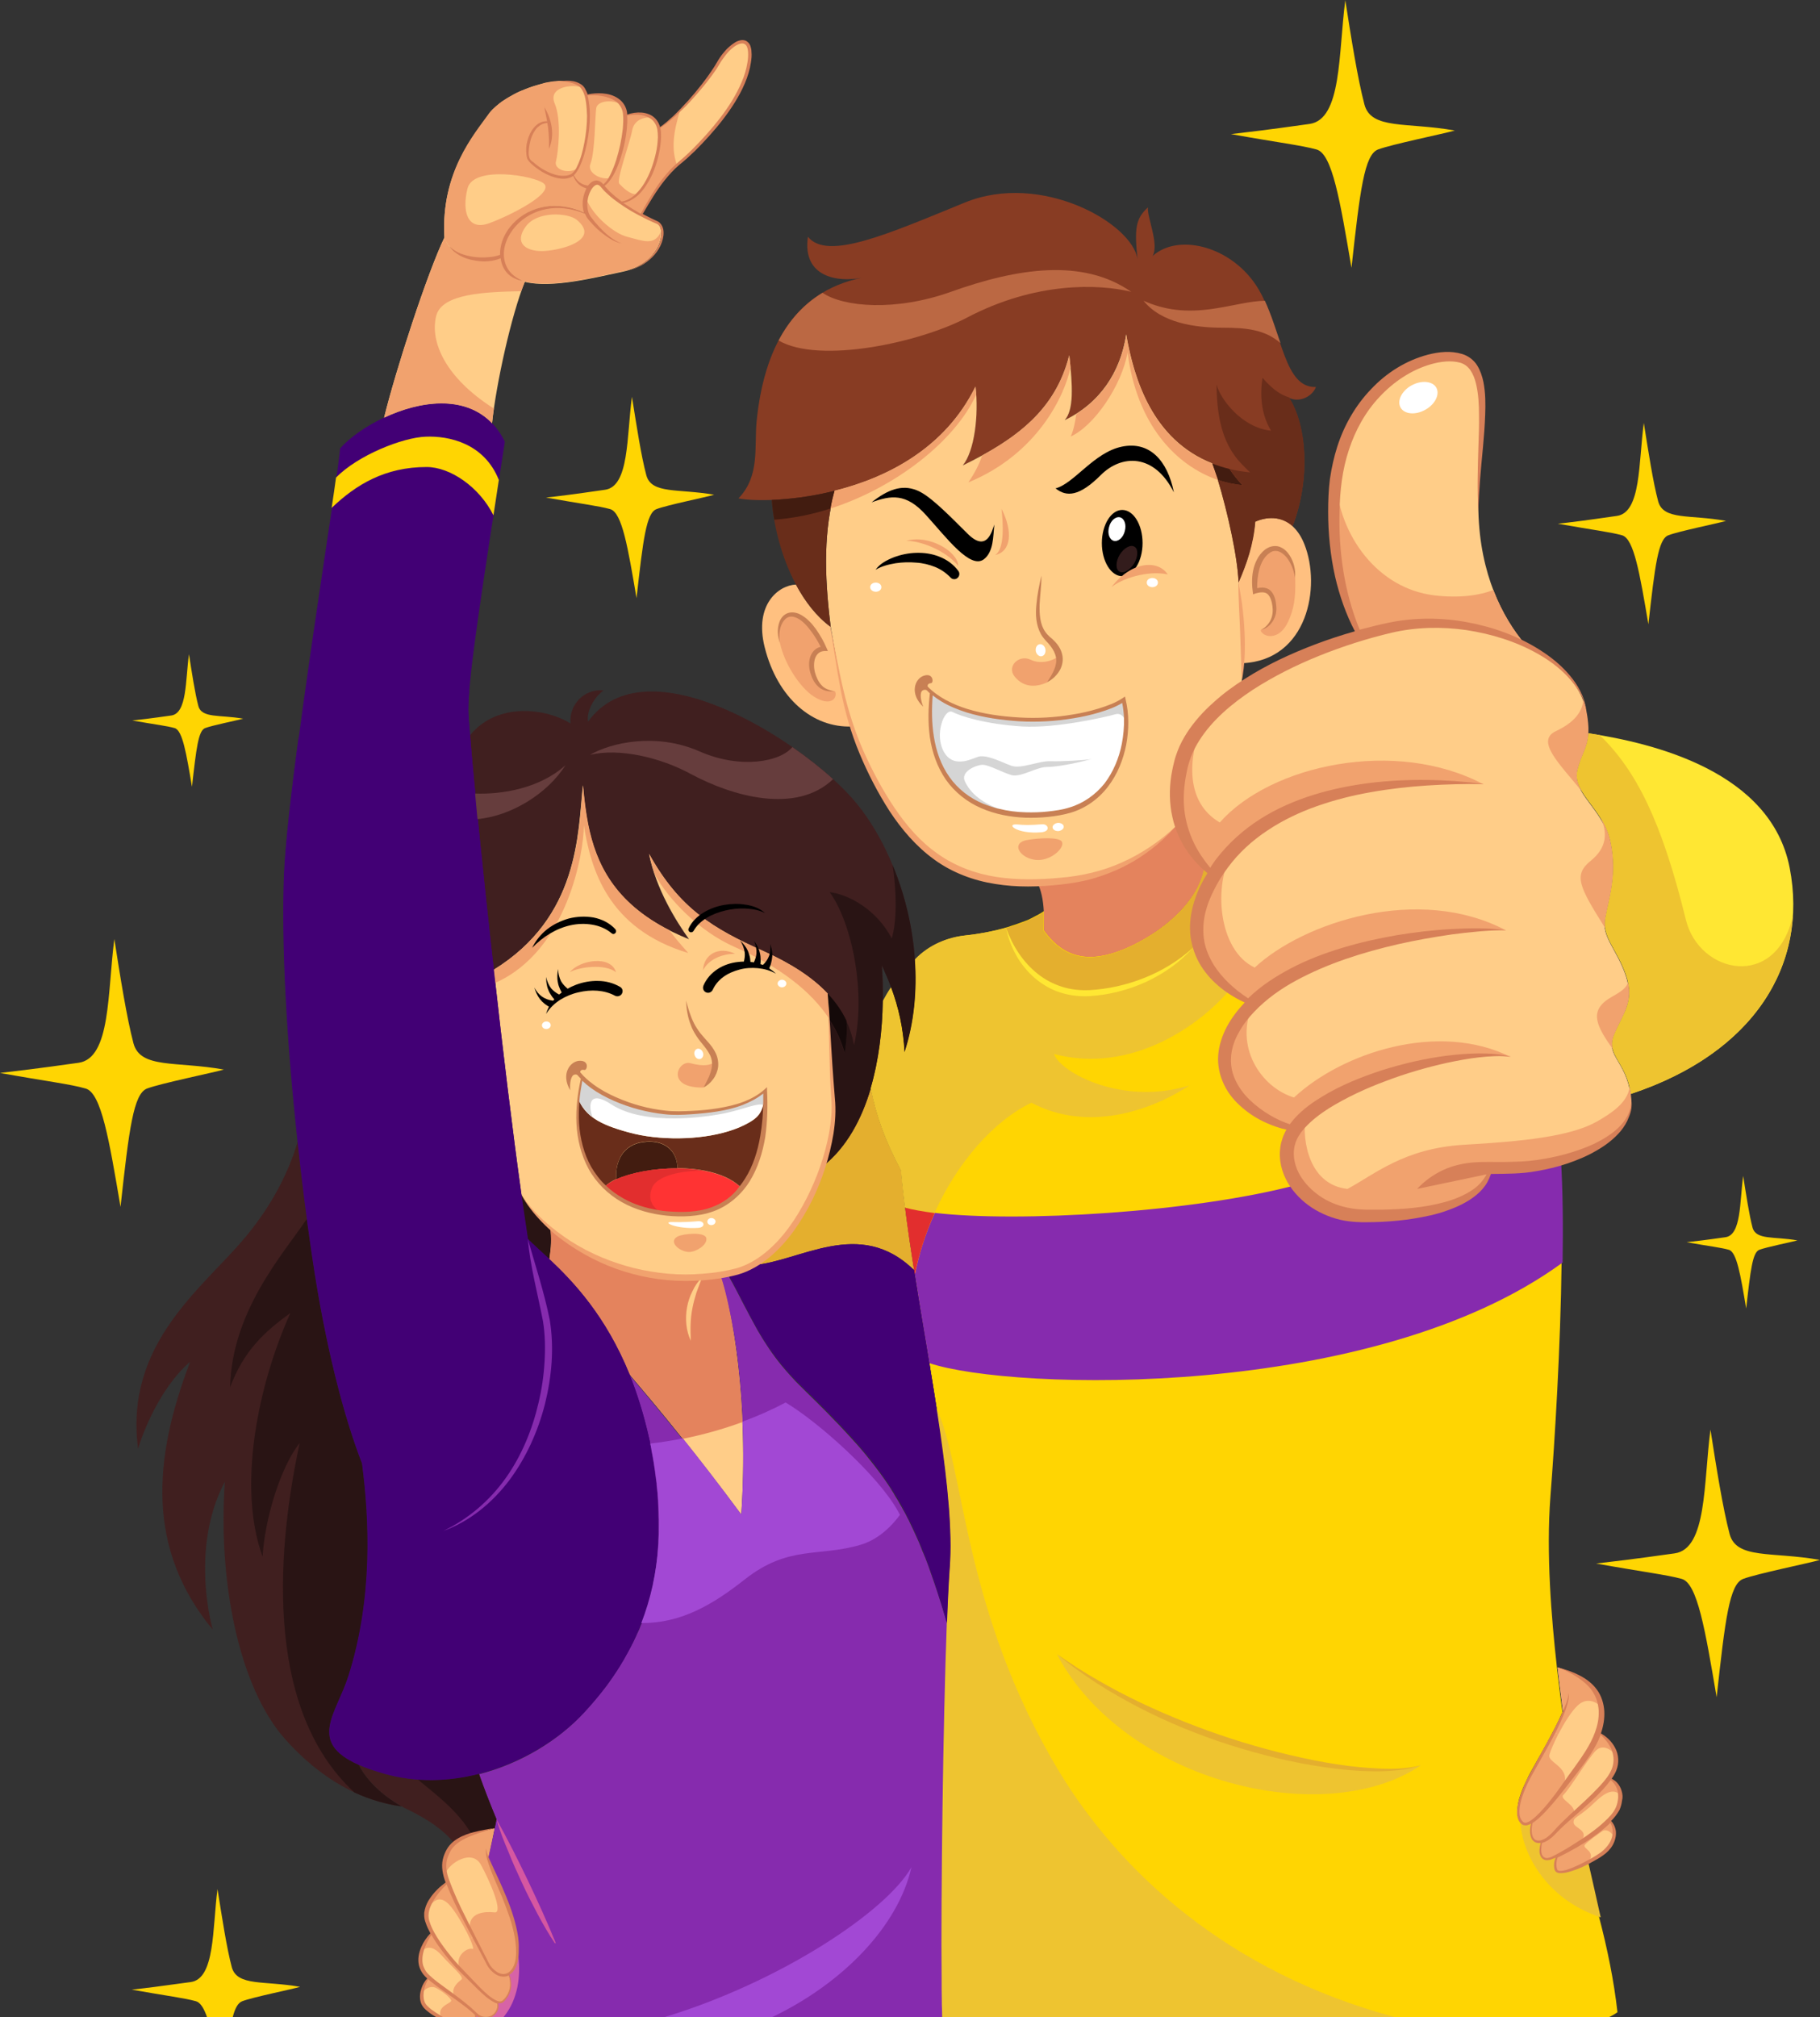 <?xml version="1.0" encoding="utf-8"?>
<!-- Generator: Adobe Illustrator 28.2.0, SVG Export Plug-In . SVG Version: 6.00 Build 0)  -->
<svg version="1.1" baseProfile="basic" id="Layer_1"
	 xmlns="http://www.w3.org/2000/svg" xmlns:xlink="http://www.w3.org/1999/xlink" x="0px" y="0px" viewBox="0 0 91.21 101.07"
	 xml:space="preserve">
<rect x="0" y="0" width="91.21" height="101.07" fill="#333333" stroke="none"/>
<g>
	<path fill="#FFE733" d="M89.69,43.48c0.94,4.85-1.78,9.28-7.96,11.33c-0.21-1.61-1.27-1.94-0.84-2.97
		c0.44-1.05,1.05-1.66,0.61-2.96c-0.44-1.31-1.22-1.92-1.05-2.88s0.61-2.18,0.26-3.83c-0.35-1.66-1.92-2.44-1.66-3.57
		c0.19-0.81,0.51-1.09,0.55-1.86C82.9,37.24,88.75,38.66,89.69,43.48z"/>
	<path fill="#FFCD88" d="M64.92,56.54c-1.83-0.29-5.14-2.5-2.68-5.65c0.16-0.21,0.34-0.41,0.54-0.6c-1.54-0.74-3.93-2.65-2.23-5.93
		c0.09-0.17,0.18-0.33,0.28-0.49c-0.16-0.14-0.31-0.29-0.46-0.45c-0.54-0.59-1-1.32-1.24-2.22c-0.22-0.83-0.24-1.8,0.05-2.94
		c0.36-1.42,1.5-2.66,3-3.71c1.7-1.18,3.87-2.1,5.95-2.7c0.51-0.15,1.01-0.28,1.5-0.39c2.32-0.52,4.87-0.11,6.79,0.84
		c1.62,0.79,2.8,1.96,3.05,3.26c0.1,0.51,0.13,0.89,0.11,1.19c-0.04,0.77-0.36,1.05-0.55,1.86c-0.26,1.13,1.31,1.92,1.66,3.57
		c0.35,1.66-0.09,2.88-0.26,3.83s0.61,1.57,1.05,2.88c0.44,1.31-0.17,1.92-0.61,2.96c-0.43,1.02,0.63,1.35,0.84,2.97
		c0.01,0.11,0.02,0.22,0.03,0.34c0.06,1.42-1.65,2.46-3.53,2.97c-0.65,0.18-1.33,0.29-1.96,0.34c-0.56,0.04-1.06,0.03-1.55,0.04
		c-0.42,2.03-3.91,2.45-6.47,2.4c-2.45-0.04-4.19-2.03-3.66-3.75C64.66,56.95,64.77,56.74,64.92,56.54z"/>
	<path fill="#FFCD88" d="M80.65,91.21c-0.65,0.67-1.79,1.36-2.57,1.76c-0.07,0.03-0.13,0.06-0.19,0.09
		c-0.67,0.33-0.78-0.21-0.62-0.78c0.19-0.05,0.41-0.2,0.65-0.47c0.68-0.75,2.11-1.83,2.72-2.71c0.42,0.2,0.72,0.69,0.47,1.43
		C81.05,90.74,80.88,90.97,80.65,91.21z"/>
	<path fill="#FFCD88" d="M80.65,89.1c-0.62,0.88-2.04,1.96-2.72,2.71c-0.24,0.26-0.46,0.42-0.65,0.47
		c-0.43,0.12-0.67-0.27-0.48-1.01c0.5-0.33,1.19-1.23,1.77-2.01c0.55-0.75,1.23-1.57,1.54-2.45c0.59,0.4,1.09,1.06,0.78,1.87
		C80.83,88.81,80.75,88.95,80.65,89.1z"/>
	<path fill="#FFCD88" d="M79.6,93.32c-0.74,0.39-1.54,0.66-1.62,0.35c-0.06-0.25-0.03-0.48,0.1-0.7c0.78-0.4,1.92-1.09,2.57-1.76
		c0.35,0.29,0.48,1.16-0.47,1.77C80.01,93.09,79.81,93.21,79.6,93.32z"/>
	<path fill="#FFCD88" d="M78.34,85.84c-0.07-0.6-0.18-1.39-0.28-2.29c1.09,0.35,2.02,0.9,2.18,1.96c0.07,0.45,0,0.88-0.14,1.29
		c-0.31,0.89-0.99,1.7-1.54,2.45c-0.58,0.78-1.27,1.68-1.77,2.01c-0.21,0.14-0.38,0.18-0.49,0.08c-0.41-0.35-0.17-1.34,0.46-2.5
		C77.2,88.05,77.94,86.78,78.34,85.84z"/>
	<path fill="#FFD502" d="M81.06,100.82c-0.12,0.09-0.26,0.17-0.43,0.25H47.23c0-0.18-0.01-0.4-0.02-0.64c0-0.04,0-0.08,0-0.12
		c0-0.22-0.01-0.45-0.01-0.71c0-0.12,0-0.24,0-0.36c-0.04-4.25,0.07-12.82,0.26-17.93c0.04-1.13,0.09-2.09,0.14-2.8
		c0.03-0.41,0.04-0.86,0.03-1.33c0-0.07,0-0.13,0-0.2c0-0.08,0-0.15-0.01-0.23c0-0.14-0.01-0.29-0.02-0.44
		c0-0.13-0.01-0.26-0.02-0.4c-0.1-1.61-0.35-3.45-0.65-5.39c-0.05-0.29-0.09-0.59-0.14-0.88c-0.02-0.15-0.05-0.3-0.07-0.46
		c-0.05-0.29-0.1-0.59-0.14-0.89c0-0.01,0-0.03-0.01-0.04c-0.05-0.31-0.1-0.62-0.15-0.93c-0.09-0.56-0.19-1.11-0.28-1.67
		c-0.04-0.22-0.07-0.43-0.11-0.65c-0.02-0.15-0.05-0.31-0.07-0.46c-0.03-0.15-0.05-0.31-0.07-0.46c-0.01-0.08-0.03-0.15-0.04-0.23
		c0,0,0,0,0,0c-0.01-0.07-0.02-0.15-0.03-0.22c-0.11-0.71-0.22-1.41-0.31-2.09c-0.02-0.17-0.05-0.34-0.07-0.5
		c0-0.03-0.01-0.06-0.01-0.09c-0.01-0.1-0.02-0.2-0.04-0.29c-0.01-0.06-0.01-0.11-0.02-0.17c0-0.02-0.01-0.05-0.01-0.07
		c-0.02-0.14-0.04-0.29-0.05-0.43c-0.02-0.15-0.03-0.3-0.05-0.44c-0.01-0.12-0.03-0.24-0.04-0.36c-0.02-0.19-0.03-0.37-0.05-0.55
		c-0.79-1.48-1.22-2.66-1.52-4.12c0.41-1.39,0.59-2.92,0.61-4.36c0.12-0.23,0.26-0.47,0.42-0.69c0.36,0.97,0.6,2.02,0.66,3.24
		c0.48-1.46,0.63-3.05,0.52-4.63c0.73-0.76,1.69-1.12,2.53-1.21c0.18-0.02,0.36-0.04,0.53-0.07c0.08-0.01,0.16-0.02,0.24-0.04
		c0.26-0.04,0.53-0.1,0.79-0.16c0.08-0.02,0.16-0.04,0.23-0.06c0.08-0.02,0.17-0.04,0.25-0.07c0.09-0.02,0.17-0.05,0.25-0.08
		c0.16-0.05,0.32-0.1,0.47-0.16c0.11-0.04,0.21-0.08,0.32-0.12c0.05-0.02,0.1-0.04,0.15-0.07c0.05-0.02,0.11-0.05,0.16-0.08
		c0.2-0.1,0.38-0.2,0.54-0.31c0.01,0.28,0.01,0.59,0,0.94c1.22,1.74,2.79,1.48,4.18,0.87c0.32-0.14,0.7-0.34,1.09-0.58
		c0.05-0.03,0.1-0.06,0.15-0.09c0.02-0.01,0.04-0.03,0.06-0.04c0.09-0.06,0.19-0.12,0.28-0.19c0.08-0.06,0.16-0.12,0.24-0.18
		c0.05-0.04,0.1-0.07,0.14-0.11c0.05-0.04,0.1-0.08,0.14-0.12c0.05-0.04,0.1-0.08,0.14-0.12c0.23-0.21,0.46-0.43,0.66-0.67
		c0.04-0.05,0.08-0.1,0.12-0.15c0.04-0.05,0.08-0.1,0.11-0.15c0.04-0.05,0.07-0.1,0.11-0.15c0.04-0.05,0.07-0.11,0.1-0.16
		c0.07-0.11,0.13-0.21,0.18-0.32c0.03-0.06,0.05-0.11,0.08-0.17c0.02-0.06,0.05-0.11,0.07-0.17c0.07-0.17,0.12-0.35,0.16-0.53
		c0.01-0.06,0.02-0.12,0.03-0.17c0.15,0.16,0.3,0.31,0.46,0.46c-0.1,0.16-0.19,0.32-0.28,0.49c-0.04,0.07-0.08,0.15-0.11,0.22
		c-0.08,0.17-0.15,0.34-0.21,0.51c-0.02,0.07-0.05,0.13-0.07,0.2c-0.04,0.12-0.07,0.24-0.1,0.35c-0.01,0.04-0.02,0.09-0.03,0.13
		c-0.01,0.06-0.02,0.11-0.03,0.16C60,46,59.99,46.08,59.98,46.15c-0.01,0.06-0.01,0.12-0.01,0.19c0,0.06,0,0.12,0,0.18
		c0,0.07,0,0.14,0.01,0.21c0,0.01,0,0.03,0,0.04c0,0.03,0,0.07,0.01,0.1c0,0,0,0,0,0.01v0.01c0,0.01,0,0.02,0,0.02
		c0,0.04,0.01,0.08,0.01,0.11l0.01,0.04c0.01,0.05,0.02,0.11,0.03,0.16c0.01,0.05,0.02,0.1,0.03,0.14c0,0.01,0,0.02,0.01,0.02
		c0.01,0.03,0.02,0.06,0.02,0.09c0,0.01,0,0.01,0.01,0.02c0.01,0.03,0.01,0.05,0.02,0.08c0.01,0.04,0.03,0.08,0.04,0.12
		c0,0.02,0.01,0.03,0.02,0.05c0,0.01,0.01,0.03,0.01,0.04c0.01,0.02,0.02,0.05,0.03,0.08c0.01,0.03,0.03,0.07,0.04,0.1
		c0,0.01,0.01,0.02,0.02,0.03c0,0.01,0.01,0.02,0.02,0.04c0.01,0.02,0.02,0.04,0.03,0.06c0,0,0,0.01,0,0.01
		c0.01,0.02,0.02,0.04,0.03,0.05c0.02,0.05,0.05,0.09,0.08,0.13c0.06,0.1,0.12,0.19,0.18,0.28c0.03,0.04,0.06,0.08,0.09,0.12
		c0.03,0.04,0.07,0.08,0.1,0.12c0.03,0.04,0.07,0.08,0.1,0.12c0.07,0.08,0.14,0.15,0.22,0.23c0.06,0.06,0.13,0.12,0.2,0.18
		c0.07,0.06,0.13,0.12,0.21,0.17c0.29,0.24,0.6,0.43,0.89,0.59c0.04,0.02,0.08,0.04,0.12,0.06c0.08,0.04,0.15,0.08,0.22,0.11
		c-0.2,0.19-0.38,0.39-0.54,0.6c-2.46,3.16,0.85,5.36,2.68,5.65c0,0-0.01,0.01-0.01,0.01c-0.15,0.2-0.25,0.4-0.32,0.61
		c-0.01,0.05-0.03,0.11-0.04,0.16c-0.02,0.11-0.04,0.21-0.05,0.32c0,0.09-0.01,0.17,0,0.26c0,0.03,0,0.05,0.01,0.08
		c0.01,0.12,0.02,0.23,0.05,0.34c0,0.03,0.01,0.05,0.02,0.08c0.02,0.07,0.04,0.13,0.06,0.2c0.01,0.03,0.02,0.06,0.03,0.09
		c0.02,0.05,0.04,0.09,0.06,0.14c0.02,0.06,0.05,0.11,0.08,0.16c0.03,0.06,0.07,0.13,0.11,0.19c0.04,0.06,0.08,0.12,0.12,0.18h0
		c0.04,0.06,0.08,0.11,0.13,0.16c0.04,0.05,0.09,0.11,0.14,0.16c0.07,0.07,0.14,0.15,0.22,0.22c0.02,0.02,0.05,0.04,0.08,0.07
		c0.02,0.02,0.05,0.04,0.07,0.06c0.01,0.01,0.03,0.03,0.05,0.04c0.08,0.06,0.16,0.12,0.24,0.17c0.06,0.04,0.12,0.08,0.19,0.12
		c0.06,0.04,0.13,0.07,0.2,0.11c0.03,0.01,0.06,0.03,0.09,0.04c0.03,0.01,0.06,0.03,0.09,0.04c0.01,0.01,0.03,0.01,0.04,0.02
		c0.09,0.04,0.18,0.08,0.27,0.11c0.02,0.01,0.04,0.01,0.06,0.02c0.03,0.01,0.05,0.02,0.08,0.03c0.01,0,0.03,0.01,0.04,0.01
		c0.01,0,0.03,0.01,0.04,0.01c0,0,0.01,0,0.02,0c0.06,0.02,0.12,0.03,0.18,0.05c0.03,0.01,0.07,0.02,0.1,0.02
		c0.01,0,0.03,0.01,0.04,0.01c0.02,0,0.04,0.01,0.06,0.01c0.06,0.01,0.13,0.02,0.19,0.03c0.04,0.01,0.08,0.01,0.11,0.01
		c0,0,0.01,0,0.01,0c0.01,0,0.03,0,0.04,0c0.06,0.01,0.12,0.01,0.17,0.01c0.01,0,0.03,0,0.04,0c0.06,0,0.12,0.01,0.18,0.01
		c2.56,0.04,6.05-0.37,6.47-2.4c0.49,0,0.99,0,1.55-0.04c0.63-0.05,1.31-0.16,1.96-0.34c0,0.08,0.01,0.16,0.01,0.24
		c0.01,0.17,0.02,0.34,0.02,0.52c0,0.09,0.01,0.18,0.01,0.27c0,0.09,0.01,0.18,0.01,0.28c0,0.15,0.01,0.3,0.01,0.46
		c0.02,1.06,0.03,2.19,0.01,3.36c-0.05,4.26-0.34,8.93-0.56,11.76c-0.22,2.85,0.05,6.1,0.32,8.52c0.05,0.45,0.1,0.87,0.15,1.26
		c0.02,0.19,0.05,0.37,0.07,0.55c0.02,0.13,0.03,0.26,0.05,0.37c0,0.04,0.01,0.08,0.01,0.11c-0.01,0.04-0.03,0.07-0.05,0.11
		c-0.02,0.04-0.03,0.08-0.05,0.11c-0.07,0.16-0.15,0.32-0.23,0.48c-0.01,0.02-0.02,0.04-0.03,0.06c-0.03,0.06-0.06,0.12-0.1,0.19
		c-0.07,0.13-0.14,0.27-0.21,0.4c0,0,0,0.01-0.01,0.01c-0.02,0.05-0.05,0.09-0.07,0.14c-0.05,0.09-0.1,0.18-0.15,0.27
		c-0.07,0.12-0.13,0.24-0.2,0.36c-0.04,0.06-0.07,0.13-0.11,0.19c-0.07,0.12-0.13,0.24-0.2,0.36c-0.06,0.11-0.12,0.22-0.18,0.32
		c-0.07,0.12-0.13,0.24-0.18,0.36c-0.06,0.12-0.11,0.23-0.16,0.34c-0.1,0.22-0.17,0.43-0.23,0.62c-0.09,0.34-0.12,0.63-0.08,0.85
		c0.01,0.07,0.04,0.13,0.06,0.18c0.01,0.02,0.03,0.05,0.04,0.07c0.02,0.03,0.05,0.06,0.08,0.08c0.12,0.1,0.29,0.06,0.49-0.08
		c-0.19,0.74,0.05,1.13,0.48,1.01c-0.16,0.57-0.05,1.11,0.62,0.78c0.06-0.03,0.12-0.06,0.19-0.09c-0.13,0.23-0.16,0.45-0.1,0.7
		c0.01,0.05,0.04,0.08,0.08,0.1c0.02,0.01,0.04,0.02,0.07,0.02c0.01,0,0.02,0,0.03,0h0.01v0c0.08,0.01,0.19-0.01,0.31-0.04
		c0,0,0,0,0,0c0.02-0.01,0.05-0.01,0.07-0.02h0.01c0,0,0.01,0,0.01,0c0.02,0,0.04-0.01,0.06-0.02c0,0,0.01,0,0.01,0
		c0.01,0,0.02-0.01,0.04-0.01c0,0,0.01,0,0.02-0.01c0.06-0.02,0.13-0.04,0.19-0.07c0.03-0.01,0.06-0.02,0.09-0.04
		c0.03-0.01,0.06-0.02,0.09-0.04c0.09-0.04,0.19-0.08,0.28-0.13c0.02-0.01,0.04-0.02,0.06-0.03c0.04-0.02,0.09-0.04,0.13-0.07
		c0.01,0,0.02-0.01,0.03-0.01c0.01,0.03,0.01,0.07,0.02,0.1c0.15,0.66,0.3,1.31,0.44,1.96c0.05,0.23,0.1,0.45,0.15,0.68
		C80.56,97.66,80.88,99.23,81.06,100.82z"/>
	<path fill="#FFCD88" d="M74.09,25.62c0.08,3.16,1.21,5.34,2.35,6.68c-1.93-0.94-4.48-1.36-6.79-0.84c-0.49,0.11-0.99,0.24-1.5,0.39
		c-0.66-1.31-1.43-3.55-1.29-6.83c0.25-5.67,4.62-7.58,6.36-7.06C74.96,18.47,74,22.22,74.09,25.62z"/>
	<path fill="#FFD502" d="M72.91,6.54c-0.6,0.17-3.16,0.69-3.85,0.95c-0.68,0.26-0.9,2.01-1.33,5.93c-0.57-3.35-0.96-5.71-1.75-5.93
		c-0.76-0.21-1.89-0.34-4.29-0.77c0.77-0.09,1.82-0.21,3.94-0.51c1.62-0.23,1.44-3.54,1.79-6.2c0.3,1.92,0.62,3.94,0.96,5.23
		C68.72,6.51,70.51,6.11,72.91,6.54z"/>
	<path fill="#FFD502" d="M91.21,78.16c-0.6,0.17-3.16,0.69-3.85,0.95c-0.69,0.26-0.9,2.01-1.33,5.93c-0.57-3.35-0.96-5.71-1.75-5.93
		c-0.76-0.21-1.89-0.34-4.29-0.77c0.77-0.09,1.82-0.21,3.94-0.51c1.62-0.23,1.44-3.54,1.79-6.2c0.3,1.92,0.62,3.94,0.96,5.23
		C87.02,78.14,88.81,77.73,91.21,78.16z"/>
	<path fill="#FFD502" d="M11.22,53.59c-0.6,0.17-3.16,0.69-3.85,0.95c-0.68,0.26-0.9,2.01-1.33,5.93c-0.57-3.35-0.96-5.71-1.75-5.93
		C3.53,54.32,2.4,54.19,0,53.76c0.77-0.09,1.82-0.21,3.94-0.51c1.62-0.23,1.44-3.54,1.79-6.2c0.3,1.92,0.62,3.94,0.96,5.23
		C7.04,53.56,8.82,53.16,11.22,53.59z"/>
	<path fill="#883C23" d="M62.9,26.14c-0.09,1.14-0.43,2.12-0.84,3.05c-0.05-1.49-0.78-4.5-1.31-5.96c-3-1.17-3.93-4.21-4.32-6.47
		c-0.29,1.92-1.34,3.46-3.08,4.3c0.47-0.52,0.41-1.68,0.23-3.25c-0.7,2.73-2.61,4.18-5.34,5.52c0.58-0.7,0.81-2.5,0.64-3.95
		c-1.52,3.11-4.46,4.57-7.06,5.22c-1.17,0.29-2.28,0.42-3.15,0.45c-0.79,0.03-1.39-0.02-1.66-0.08c1.09-1.13,0.78-2.57,0.91-3.88
		c0.36-3.56,1.79-6.45,5.26-7.17c-1.16,0.23-2.99-0.01-2.69-2.06c0.96,1.22,4.02-0.14,7.86-1.71s8.42,1.05,8.66,2.85
		c-0.17-1.57-0.09-2.05,0.52-2.61c-0.06,0.47,0.58,1.86,0.23,2.44c1.34-1.22,4.21-0.44,5.43,1.87c1.09,2.07,1.18,4.75,2.76,4.69
		c-0.19,0.49-0.84,0.8-1.36,0.54c0.89,1.37,1.1,4.06,0.18,6.45C64.19,25.84,63.46,25.89,62.9,26.14z"/>
	<path fill="#FFC080" d="M64.77,26.36c0.23,0.21,0.44,0.5,0.6,0.91c0.85,2.13,0.16,5.81-3.1,5.96c0.04-1.57-0.11-3.06-0.21-4.04
		c0.41-0.94,0.74-1.92,0.84-3.05C63.46,25.89,64.19,25.84,64.77,26.36z"/>
	<path fill="#FFCD88" d="M62.28,33.23c-0.01,0.43-0.04,0.87-0.08,1.31c-1.51,1.04-2.64,2.29-3,3.71c-0.29,1.14-0.27,2.11-0.05,2.94
		c-1.32,1.43-3.16,2.63-5.67,2.93c-0.52,0.06-1.01,0.1-1.48,0.12c-4.08,0.13-6.31-1.55-8.28-5.4c-0.44-0.87-0.77-1.67-1.02-2.44
		c-0.54-1.66-0.74-3.17-1.07-5c-0.35-2.78-0.32-4.87,0.2-6.81c2.59-0.64,5.53-2.11,7.06-5.22c0.17,1.45-0.06,3.25-0.64,3.95
		c2.73-1.33,4.65-2.79,5.34-5.52c0.17,1.57,0.23,2.73-0.23,3.25c1.74-0.84,2.79-2.38,3.08-4.3c0.39,2.25,1.32,5.29,4.32,6.47
		c0.54,1.46,1.27,4.48,1.31,5.96C62.16,30.17,62.32,31.67,62.28,33.23z"/>
	<path fill="#E4835D" d="M52.31,45.68c-0.03-0.63-0.14-1.09-0.32-1.45c0.47-0.02,0.96-0.05,1.48-0.12c2.5-0.3,4.34-1.5,5.67-2.93
		c0.23,0.9,0.7,1.63,1.24,2.22c-0.34,2.03-2.55,3.5-3.88,4.08c-1.39,0.61-2.96,0.87-4.18-0.87C52.32,46.27,52.32,45.96,52.31,45.68z
		"/>
	<path fill="#420075" d="M45.81,63.64c0.84,5.35,2.05,11.34,1.79,14.87c-0.05,0.71-0.1,1.67-0.14,2.8c-1.7-5.94-3.19-7.86-7.23-11.8
		c-2.07-2.01-2.53-3.53-3.74-5.68c0.07-0.01,0.15-0.03,0.22-0.05c0.36-0.08,0.7-0.21,1.02-0.39C40.09,63.22,43.07,60.96,45.81,63.64
		z"/>
	<path fill="#E4AF2E" d="M45.16,58.64c0.13,1.52,0.37,3.22,0.65,5c-2.74-2.68-5.71-0.42-8.08-0.25c1.64-0.91,2.88-2.99,3.53-4.99
		c1.16-0.92,1.92-2.32,2.38-3.88C43.94,55.99,44.37,57.17,45.16,58.64z"/>
	<path fill="#401F1F" d="M45.85,48.09c-0.22-3.15-1.48-6.26-3.22-8.18c-2.61-2.88-10.28-7.75-13.16-3.75
		c-0.09-0.52,0.3-1.22,0.78-1.57c-0.96-0.09-1.74,0.7-1.66,1.66c-1.12-0.72-3.64-1.15-5.06,0.62c0.18,2.24,0.64,6.86,1.19,11.73
		c4.3-2.65,4.23-6.84,4.48-9.25c0.26,2.88,0.78,5.88,5.32,7.71c-0.65-0.91-1.66-2.53-2-4.27c1.52,2.74,3.22,3.75,5.75,4.88
		c1.33,0.6,2.42,1.29,3.2,2.12c0.11,1.41,0.12,3.43,0.29,5.38c0.07,0.87-0.11,2.05-0.5,3.25c1.16-0.92,1.92-2.32,2.38-3.88
		c0.41-1.39,0.59-2.92,0.61-4.36c0.01-0.62-0.01-1.23-0.05-1.81c0.17,0.37,0.33,0.74,0.47,1.12c0.36,0.98,0.6,2.02,0.67,3.24
		C45.82,51.26,45.96,49.67,45.85,48.09z"/>
	<path fill="#FFC080" d="M42.69,36.4c-1.95,0.08-3.73-1.41-4.37-3.98c-0.53-2.13,0.7-3.1,1.57-3.13c0.45,0.84,1.02,1.59,1.73,2.11
		C41.95,33.22,42.15,34.74,42.69,36.4z"/>
	<path fill="#692D1A" d="M39.89,29.29c-0.74-1.38-1.13-3.01-1.21-4.24c0.87-0.03,1.97-0.16,3.15-0.45c-0.52,1.93-0.55,4.03-0.2,6.81
		C40.91,30.88,40.34,30.13,39.89,29.29z"/>
	<path fill="#FFCD88" d="M36.01,3.14c0.7-1.22,1.92-1.66,1.48,0.26s-2.53,4.01-3.49,4.79c-0.94,0.77-1.63,2.13-1.9,2.59
		c-0.35-0.19-0.71-0.41-1.03-0.64c1.42-0.1,2.14-2.74,1.94-3.71C33.92,5.87,35.41,4.18,36.01,3.14z"/>
	<path fill="#FFCD88" d="M35.19,64c0.3-0.02,0.61-0.06,0.92-0.11c0.56,1.66,1.43,6.31,1.04,12c-2.4-3.24-4.27-5.47-5.61-7.05
		c-1.18-2.91-2.79-4.61-4.01-5.76c0.09-0.59,0.12-1.07,0.04-1.56C29.27,63.01,31.99,64.24,35.19,64z"/>
	<path fill="#FFCD88" d="M36.11,63.9c-0.31,0.05-0.62,0.09-0.92,0.11c-3.2,0.24-5.91-0.99-7.62-2.47c-0.64-0.55-1.13-1.14-1.46-1.7
		c-0.44-3.14-0.94-7.27-1.38-11.24c4.3-2.65,4.23-6.84,4.48-9.25c0.26,2.88,0.78,5.88,5.32,7.71c-0.65-0.91-1.66-2.53-2-4.27
		c1.52,2.74,3.22,3.75,5.75,4.88c1.33,0.6,2.42,1.29,3.2,2.12c0.11,1.41,0.12,3.43,0.29,5.38c0.07,0.87-0.11,2.05-0.5,3.25
		c-0.65,2-1.89,4.08-3.53,4.99c-0.33,0.18-0.67,0.31-1.02,0.39c-0.07,0.02-0.15,0.03-0.22,0.05C36.36,63.85,36.23,63.87,36.11,63.9z
		"/>
	<path fill="#FFD502" d="M35.79,24.79c-0.45,0.13-2.38,0.52-2.89,0.72c-0.51,0.19-0.67,1.51-1,4.46c-0.43-2.52-0.72-4.29-1.32-4.46
		c-0.57-0.16-1.42-0.26-3.22-0.58c0.58-0.06,1.37-0.16,2.96-0.39c1.22-0.17,1.08-2.66,1.35-4.66c0.23,1.44,0.46,2.96,0.72,3.93
		C32.65,24.77,33.99,24.47,35.79,24.79z"/>
	<path fill="#FFD502" d="M12.19,36.01c-0.3,0.08-1.57,0.34-1.91,0.47c-0.34,0.13-0.44,1-0.66,2.94c-0.28-1.66-0.47-2.83-0.87-2.94
		c-0.38-0.11-0.93-0.17-2.12-0.38c0.38-0.04,0.9-0.1,1.95-0.25c0.8-0.11,0.71-1.76,0.89-3.07c0.15,0.95,0.3,1.95,0.47,2.59
		C10.11,36,11,35.8,12.19,36.01z"/>
	<path fill="#FFD502" d="M90.08,62.15c-0.3,0.08-1.57,0.34-1.91,0.47c-0.34,0.13-0.44,1-0.66,2.94c-0.28-1.66-0.47-2.83-0.87-2.94
		c-0.38-0.11-0.93-0.17-2.12-0.38c0.38-0.04,0.9-0.1,1.95-0.25c0.8-0.11,0.71-1.76,0.89-3.07c0.15,0.95,0.3,1.95,0.47,2.59
		C88.01,62.14,88.89,61.94,90.08,62.15z"/>
	<path fill="#FFD502" d="M86.5,26.1c-0.45,0.13-2.38,0.52-2.89,0.72c-0.51,0.19-0.67,1.51-1,4.46c-0.43-2.52-0.72-4.29-1.32-4.46
		c-0.57-0.16-1.42-0.26-3.22-0.58c0.58-0.06,1.37-0.16,2.96-0.39c1.22-0.17,1.08-2.66,1.35-4.66c0.23,1.44,0.46,2.96,0.72,3.93
		C83.36,26.08,84.7,25.77,86.5,26.1z"/>
	<path fill="#FFD502" d="M15.04,99.55c-0.45,0.13-2.38,0.52-2.9,0.72c-0.21,0.08-0.36,0.34-0.48,0.81h-1.28
		c-0.16-0.46-0.34-0.75-0.56-0.81c-0.57-0.16-1.42-0.26-3.22-0.58c0.58-0.06,1.37-0.16,2.96-0.38c1.22-0.17,1.08-2.66,1.34-4.66
		c0.23,1.44,0.46,2.96,0.72,3.93C11.9,99.53,13.24,99.23,15.04,99.55z"/>
	<path fill="#FFCD88" d="M33.01,6.44c0.2,0.96-0.52,3.6-1.94,3.71c-0.37-0.26-0.69-0.54-0.89-0.82C30.86,9,31.4,6.76,31.33,5.79
		c0.59-0.18,1.35-0.15,1.63,0.49C32.98,6.32,33,6.37,33.01,6.44z"/>
	<path fill="#420075" d="M24.66,21.2c0.24,0.25,0.46,0.56,0.64,0.93c-1.05,6.8-1.83,11.68-1.83,13.42c0,0.19,0.03,0.64,0.09,1.31
		c0.18,2.24,0.64,6.86,1.19,11.73c0.44,3.97,0.94,8.1,1.38,11.24c0.12,0.82,0.23,1.58,0.33,2.24c0.29,0.29,0.66,0.62,1.08,1.01
		c1.22,1.15,2.82,2.85,4.01,5.76c0.38,0.94,0.72,2,0.99,3.21c1.48,6.71-0.55,10.81-3.22,13.71c-1.29,1.4-3.2,2.57-5.3,3.11
		c-1.52,0.39-3.15,0.44-4.72,0c-0.52-0.15-0.96-0.3-1.32-0.46c-2.55-1.13-1.11-2.55-0.51-4.42c1.26-3.94,1.05-7.94,0.69-10.68
		c-0.88-2.26-1.84-5.83-2.52-10.5c-0.28-1.9-0.51-3.79-0.71-5.63c-0.56-5.15-0.81-9.9-0.68-13.36c0.17-4.71,2.79-20.48,2.79-21.35
		c0.48-0.54,1.29-1.12,2.23-1.56C21.03,20.09,23.28,19.76,24.66,21.2z"/>
	<path fill="#FFCD88" d="M31.33,5.79C31.4,6.76,30.86,9,30.18,9.33c0,0,0,0,0,0c0,0,0,0,0-0.01c-0.21-0.29-0.46-0.19-0.63,0.07
		c-0.43-0.05-0.71-0.33-0.82-0.67c0.56-0.53,0.99-2.85,0.64-3.95c0.77-0.13,1.79,0.02,1.96,0.84C31.32,5.66,31.33,5.72,31.33,5.79z"
		/>
	<path fill="#FFCD88" d="M32.1,10.78c0.27,0.14,0.53,0.27,0.77,0.37c0.61,0.26,0.26,2.06-1.69,2.47c-1.26,0.26-3.51,0.85-4.89,0.5
		c-0.45-0.11-0.81-0.33-1.01-0.7c-0.1-0.18-0.15-0.38-0.16-0.58c-0.09-1.44,1.78-3.23,4.25-2.1c-0.19-0.42-0.07-1.01,0.15-1.34
		c0.18-0.26,0.42-0.36,0.63-0.07c0,0,0,0,0,0.01c0,0,0,0,0,0c0.21,0.27,0.52,0.55,0.89,0.82C31.39,10.37,31.75,10.59,32.1,10.78z"/>
	<path fill="#FFCD88" d="M28.71,8.72c0.11,0.35,0.39,0.62,0.82,0.67c-0.22,0.33-0.34,0.92-0.15,1.34c-2.47-1.13-4.34,0.66-4.25,2.1
		c-0.82,0.39-2.61,0.16-2.86-0.95c-0.17-3.22,1.49-5.12,2.21-6.13c0.93-1.31,4-2.19,4.68-1.36c0.08,0.1,0.14,0.23,0.19,0.38
		C29.7,5.87,29.28,8.19,28.71,8.72z"/>
	<path fill="#291414" d="M27.57,61.53c0.08,0.48,0.05,0.97-0.04,1.56c-0.42-0.39-0.79-0.72-1.08-1.01
		c-0.11-0.67-0.22-1.42-0.33-2.24C26.44,60.39,26.93,60.98,27.57,61.53z"/>
	<path fill="#FFCD88" d="M25.5,98.91c-0.36,0.19-0.83-0.06-1.08-0.58c-0.38-0.8-1.26-2.35-1.7-3.35c-0.11-0.25-0.21-0.48-0.28-0.68
		c-0.22-0.6-0.24-1.02,0.06-1.59c0.07-0.13,0.16-0.24,0.27-0.33c0.52-0.46,1.45-0.63,2.01-0.77c-0.09,0.45-0.2,0.97-0.32,1.51
		c0.33,0.97,1.42,2.9,1.48,4.47C25.98,98.35,25.78,98.76,25.5,98.91z"/>
	<path fill="#FFCD88" d="M25.29,13.42c0.2,0.37,0.55,0.59,1.01,0.7c-0.68,1.69-1.43,5.09-1.64,7.08c-1.38-1.44-3.63-1.12-5.41-0.28
		c0.59-2.4,2.15-7.21,3.03-9.04c0.25,1.11,2.04,1.35,2.86,0.95C25.15,13.04,25.2,13.24,25.29,13.42z"/>
	<path fill="#FFCD88" d="M21.67,96.83c-0.18-0.34-0.3-0.66-0.29-0.9c0.02-0.62,0.61-1.26,1.07-1.64c0.07,0.2,0.17,0.43,0.28,0.68
		c0.44,1,1.32,2.56,1.7,3.35c0.25,0.52,0.72,0.77,1.08,0.58c0.2,0.57,0.08,1-0.25,1.34c-0.08,0.08-0.19,0.1-0.31,0.07
		c-0.45-0.11-1.13-0.9-1.87-1.64C22.67,98.28,22.04,97.52,21.67,96.83z"/>
	<path fill="#862BAE" d="M24.03,101.04c0.02,0.01,0.04,0.02,0.07,0.03h-0.25c0,0,0,0,0,0c0-0.01,0-0.03,0-0.05
		c0-0.01,0-0.03-0.01-0.04c0,0,0-0.01,0-0.02c0-0.03-0.01-0.05-0.02-0.08c0.01,0.01,0.02,0.01,0.02,0.02
		c0.04,0.04,0.08,0.08,0.13,0.1C23.99,101.02,24.01,101.03,24.03,101.04z"/>
	<path fill="#862BAE" d="M47.21,100.43c0,0.24,0.01,0.46,0.02,0.64H24.55c0.01,0,0.03-0.01,0.04-0.02c0.01-0.01,0.03-0.01,0.04-0.02
		c0.02-0.01,0.05-0.03,0.07-0.04c0,0,0,0,0,0c0.01-0.01,0.03-0.02,0.04-0.03c0,0,0.01-0.01,0.01-0.01c0.03-0.02,0.05-0.05,0.07-0.08
		c0.01-0.02,0.03-0.04,0.04-0.06c0,0,0.01-0.01,0.01-0.01c0.01-0.01,0.02-0.03,0.02-0.05c0,0,0-0.01,0-0.01
		c0.01-0.02,0.01-0.03,0.02-0.05c0.01-0.02,0.01-0.04,0.01-0.05c0,0,0,0,0,0c0-0.01,0.01-0.02,0.01-0.04c0-0.03,0.01-0.05,0.01-0.08
		c0-0.06-0.01-0.12-0.02-0.18c0.12,0.03,0.23,0.01,0.31-0.07c0.34-0.34,0.45-0.77,0.25-1.34c0.26-0.14,0.46-0.52,0.45-1.22
		c0-0.03,0-0.06,0-0.09c-0.06-1.57-1.15-3.5-1.48-4.47c0-0.02,0.01-0.05,0.02-0.08c0.07-0.32,0.14-0.62,0.2-0.9
		c0.01-0.04,0.02-0.08,0.03-0.12c0.03-0.14,0.06-0.28,0.08-0.41c0.03-0.15,0.06-0.3,0.09-0.45v-0.01c-0.33-0.8-0.64-1.58-0.88-2.28
		c2.1-0.53,4.02-1.71,5.3-3.11c0.37-0.4,0.72-0.82,1.06-1.26c0.05-0.07,0.11-0.14,0.16-0.22c0.13-0.18,0.25-0.36,0.37-0.54
		l0.09-0.14c0.07-0.11,0.14-0.22,0.2-0.33c0.05-0.08,0.1-0.16,0.14-0.24c0.03-0.05,0.05-0.1,0.08-0.15
		c0.01-0.02,0.02-0.04,0.04-0.07c0.03-0.05,0.06-0.11,0.09-0.16c0.04-0.07,0.08-0.15,0.12-0.22c0.02-0.05,0.05-0.1,0.08-0.15
		c0.06-0.12,0.12-0.25,0.18-0.38c0.02-0.05,0.04-0.1,0.07-0.15c0.01-0.03,0.03-0.06,0.04-0.09c0.01-0.02,0.02-0.04,0.03-0.06
		c0.02-0.06,0.05-0.12,0.07-0.18c0.01-0.03,0.02-0.06,0.04-0.09c0.02-0.06,0.05-0.12,0.07-0.18c0.01-0.03,0.02-0.06,0.03-0.09
		c0,0,0-0.01,0-0.02c0.03-0.08,0.06-0.17,0.09-0.25c0,0,0,0,0-0.01c0.02-0.05,0.03-0.09,0.05-0.14c0.01-0.02,0.01-0.04,0.02-0.07
		c0.01-0.03,0.02-0.05,0.03-0.08c0.02-0.06,0.04-0.13,0.06-0.19c0.02-0.06,0.04-0.12,0.05-0.18c0.02-0.06,0.04-0.13,0.05-0.19
		c0.03-0.12,0.06-0.24,0.09-0.37c0-0.02,0.01-0.04,0.01-0.06c0.01-0.06,0.03-0.12,0.04-0.17c0-0.01,0-0.01,0-0.02c0,0,0-0.01,0-0.02
		c0.02-0.09,0.03-0.18,0.05-0.27c0.03-0.19,0.07-0.38,0.09-0.57c0-0.03,0.01-0.06,0.01-0.08c0-0.03,0.01-0.06,0.01-0.08
		c0.02-0.15,0.04-0.31,0.05-0.46c0-0.05,0.01-0.1,0.01-0.15c0-0.05,0.01-0.1,0.01-0.15c0.01-0.08,0.01-0.16,0.02-0.24
		c0-0.03,0-0.06,0-0.09c0-0.02,0-0.04,0-0.06c0-0.09,0.01-0.18,0.01-0.27c0-0.05,0-0.11,0-0.17c0,0,0-0.01,0-0.02v-0.02
		c0,0,0-0.01,0-0.01c0,0,0,0,0,0l0,0v-0.02c0-0.1,0-0.2,0-0.3c0-0.14,0-0.29-0.01-0.43c0-0.02,0-0.04,0-0.06v-0.05
		c0-0.11-0.01-0.22-0.01-0.33c0-0.01,0-0.02,0-0.03c0-0.08-0.01-0.15-0.01-0.23c0-0.04,0-0.08-0.01-0.12c0-0.06-0.01-0.11-0.01-0.17
		c0-0.02,0-0.03,0-0.05v-0.01c0,0,0-0.01,0-0.02c0-0.05-0.01-0.11-0.02-0.16c-0.01-0.1-0.02-0.19-0.03-0.29c0-0.02,0-0.04,0-0.05
		c0,0,0-0.01,0-0.01c-0.01-0.12-0.03-0.24-0.05-0.37c-0.01-0.08-0.02-0.16-0.03-0.25c-0.01-0.07-0.02-0.14-0.03-0.21
		c-0.01-0.05-0.01-0.1-0.02-0.15c-0.01-0.1-0.03-0.19-0.05-0.29c-0.01-0.09-0.03-0.18-0.05-0.27c0-0.02-0.01-0.04-0.01-0.06
		c0-0.03-0.01-0.07-0.02-0.1c0,0,0-0.01,0-0.02c0-0.01,0-0.01,0-0.02c0,0,0-0.01,0-0.01c-0.01-0.05-0.02-0.1-0.03-0.16
		c0-0.01,0-0.02-0.01-0.03c0-0.01,0-0.01,0-0.02c0-0.03-0.01-0.06-0.02-0.09c-0.01-0.06-0.02-0.13-0.04-0.19
		c-0.27-1.21-0.61-2.28-0.99-3.21c0.73,0.86,1.62,1.92,2.68,3.24c0.15,0.19,0.3,0.37,0.45,0.57c0.06,0.08,0.12,0.16,0.19,0.24
		c0.01,0.01,0.02,0.02,0.03,0.03c0.03,0.04,0.06,0.08,0.09,0.12c0.16,0.2,0.32,0.41,0.48,0.62c0.06,0.08,0.12,0.16,0.19,0.24
		c0.48,0.61,0.97,1.28,1.5,1.99c0.08-1.14,0.11-2.23,0.1-3.27c0-0.06,0-0.13,0-0.19c0-0.25-0.01-0.5-0.02-0.75
		c0-0.15-0.01-0.29-0.02-0.44c-0.02-0.57-0.06-1.12-0.1-1.64c-0.02-0.24-0.04-0.46-0.06-0.69c-0.02-0.23-0.05-0.44-0.07-0.65
		c0-0.03-0.01-0.06-0.01-0.08c-0.01-0.06-0.01-0.12-0.02-0.19c0-0.01,0-0.03,0-0.04c0-0.02,0-0.04-0.01-0.06
		c-0.01-0.07-0.02-0.13-0.03-0.2c0,0,0,0,0,0c-0.02-0.12-0.03-0.24-0.05-0.35c-0.03-0.18-0.05-0.35-0.08-0.51
		c-0.01-0.04-0.01-0.08-0.02-0.12c-0.01-0.03-0.01-0.06-0.02-0.1c0-0.03-0.01-0.07-0.02-0.11c-0.01-0.04-0.01-0.07-0.02-0.11
		c-0.01-0.05-0.02-0.11-0.03-0.15c-0.02-0.11-0.04-0.22-0.06-0.32c-0.01-0.04-0.02-0.09-0.03-0.13c-0.02-0.13-0.05-0.25-0.08-0.37
		c-0.02-0.12-0.05-0.24-0.08-0.34c-0.01-0.04-0.02-0.08-0.03-0.11c-0.01-0.03-0.01-0.06-0.02-0.09c0,0,0,0,0,0c0-0.01,0-0.01,0-0.02
		c-0.03-0.12-0.06-0.24-0.09-0.35c-0.01-0.06-0.03-0.11-0.05-0.17c0-0.02-0.01-0.05-0.02-0.07c-0.01-0.04-0.02-0.09-0.04-0.13
		c-0.01-0.03-0.02-0.05-0.02-0.08c0-0.01,0-0.01-0.01-0.02c-0.01-0.02-0.01-0.04-0.02-0.06c-0.01-0.03-0.02-0.05-0.02-0.08
		c0.13-0.02,0.25-0.04,0.38-0.07c0.03,0.05,0.06,0.1,0.08,0.15c0.1,0.17,0.19,0.34,0.28,0.51c0.04,0.08,0.09,0.17,0.13,0.25
		c0.21,0.4,0.4,0.78,0.6,1.15c0.04,0.07,0.08,0.15,0.12,0.22c0.06,0.11,0.12,0.22,0.18,0.33c0.06,0.11,0.12,0.22,0.19,0.33
		c0.15,0.26,0.32,0.52,0.5,0.79c0.04,0.06,0.08,0.11,0.12,0.17c0.19,0.27,0.4,0.54,0.64,0.82c0.02,0.02,0.04,0.04,0.06,0.07
		c0.15,0.17,0.31,0.35,0.48,0.53c0.06,0.06,0.12,0.12,0.18,0.18c0.06,0.06,0.12,0.12,0.18,0.18c0.06,0.06,0.12,0.11,0.17,0.17h0
		c0.19,0.19,0.37,0.36,0.55,0.54c0.12,0.12,0.23,0.23,0.35,0.35c0.12,0.12,0.24,0.24,0.36,0.37c0.12,0.12,0.23,0.24,0.35,0.36
		c0.23,0.24,0.44,0.47,0.65,0.7c0.1,0.11,0.2,0.22,0.3,0.33c0.23,0.26,0.45,0.52,0.65,0.78c0.16,0.2,0.32,0.41,0.47,0.61
		c0.08,0.11,0.15,0.21,0.23,0.32c0.05,0.07,0.1,0.14,0.15,0.22c0.03,0.04,0.06,0.08,0.08,0.12c0.06,0.08,0.11,0.16,0.16,0.25
		c0.04,0.07,0.09,0.13,0.12,0.2c0.03,0.05,0.06,0.1,0.09,0.15c0.06,0.09,0.11,0.18,0.16,0.27c0.03,0.06,0.07,0.11,0.1,0.17
		c0.03,0.06,0.06,0.11,0.09,0.17c0.01,0.02,0.02,0.04,0.03,0.05c0.01,0.02,0.02,0.04,0.04,0.07c0.05,0.1,0.11,0.2,0.16,0.31
		c0.02,0.03,0.04,0.07,0.06,0.11c0.01,0.02,0.02,0.05,0.03,0.07c0.15,0.31,0.3,0.63,0.45,0.97c0.02,0.05,0.05,0.11,0.07,0.17
		c0.03,0.06,0.05,0.13,0.08,0.2c0.03,0.09,0.07,0.17,0.11,0.26c0.02,0.06,0.04,0.11,0.07,0.17c0.11,0.27,0.21,0.56,0.31,0.85
		c0.03,0.08,0.05,0.15,0.08,0.23c0.03,0.08,0.05,0.15,0.08,0.23c0.11,0.31,0.21,0.64,0.32,0.98c0.03,0.09,0.05,0.17,0.08,0.26
		c0.04,0.13,0.08,0.26,0.12,0.4c0.04,0.13,0.08,0.27,0.12,0.41c-0.2,5.11-0.3,13.68-0.26,17.93c0,0.12,0,0.24,0,0.36
		c0,0.26,0.01,0.49,0.01,0.71C47.21,100.35,47.21,100.39,47.21,100.43z"/>
	<path fill="#FFCD88" d="M24.96,100.5c0,0.03,0,0.06-0.01,0.08c0,0.01,0,0.03-0.01,0.04c0,0,0,0,0,0c0,0.02-0.01,0.04-0.01,0.05
		c0,0.02-0.01,0.03-0.02,0.05c0,0,0,0.01,0,0.01c-0.01,0.02-0.01,0.03-0.02,0.05c0,0-0.01,0.01-0.01,0.01
		c-0.01,0.02-0.02,0.04-0.04,0.06c-0.02,0.03-0.05,0.05-0.07,0.08c0,0-0.01,0.01-0.01,0.01c-0.01,0.01-0.03,0.02-0.04,0.03
		c0,0,0,0,0,0c-0.02,0.01-0.04,0.03-0.07,0.04c-0.01,0.01-0.03,0.01-0.04,0.02c-0.01,0.01-0.03,0.01-0.04,0.02H24.1
		c-0.02-0.01-0.05-0.02-0.07-0.03c-0.02-0.01-0.04-0.02-0.06-0.04c-0.04-0.03-0.09-0.06-0.13-0.1c-0.01,0-0.02-0.01-0.02-0.02
		c-0.03-0.03-0.07-0.07-0.11-0.1c-0.02-0.02-0.04-0.04-0.07-0.06c-0.03-0.03-0.07-0.06-0.11-0.1c-0.02-0.02-0.04-0.03-0.06-0.05
		c-0.01-0.01-0.03-0.02-0.05-0.04c-0.02-0.02-0.05-0.04-0.07-0.06c-0.02-0.02-0.05-0.04-0.08-0.06c-0.16-0.12-0.33-0.25-0.5-0.37
		c-0.06-0.04-0.12-0.09-0.18-0.13c-0.05-0.04-0.1-0.07-0.15-0.11c-0.05-0.03-0.1-0.07-0.15-0.11c-0.1-0.07-0.19-0.14-0.29-0.21
		c-0.2-0.14-0.37-0.28-0.5-0.4c-0.09-0.08-0.17-0.16-0.22-0.23c-0.24-0.33-0.25-0.69-0.16-1.04c0.01-0.05,0.03-0.1,0.05-0.15
		c0.02-0.05,0.03-0.1,0.06-0.14c0.02-0.05,0.04-0.09,0.06-0.13c0.02-0.05,0.05-0.09,0.07-0.13c0.02-0.03,0.03-0.06,0.05-0.09
		c0.08-0.13,0.17-0.25,0.25-0.34c0.09,0.17,0.2,0.35,0.32,0.52c0.05,0.08,0.11,0.16,0.16,0.23c0.22,0.3,0.46,0.6,0.67,0.83
		c0.03,0.03,0.06,0.06,0.09,0.09c0.04,0.05,0.09,0.09,0.13,0.13v0c0.01,0.01,0.02,0.02,0.03,0.03c0.74,0.74,1.42,1.53,1.87,1.64
		C24.96,100.38,24.96,100.44,24.96,100.5z"/>
	<path fill="#401F1F" d="M20.12,90.5c-0.97-0.55-1.75-1.31-2.16-2.09c0.36,0.16,0.79,0.31,1.32,0.46c1.56,0.44,3.19,0.39,4.72,0
		c0.25,0.7,0.55,1.48,0.88,2.28c-0.03,0.14-0.06,0.29-0.09,0.45c-0.56,0.14-1.49,0.31-2.01,0.77c-0.6-0.73-1.33-1.2-2.33-1.7
		C20.33,90.62,20.23,90.57,20.12,90.5z"/>
	<path fill="#FFCD88" d="M23.85,101.07C23.85,101.07,23.85,101.07,23.85,101.07l-1.82,0c-0.28-0.16-0.53-0.33-0.7-0.52
		c-0.16-0.18-0.21-0.43-0.17-0.68c0,0,0,0,0,0c0-0.02,0-0.03,0.01-0.05c0-0.02,0-0.04,0.01-0.06c0.02-0.08,0.04-0.16,0.07-0.23
		c0.01-0.03,0.02-0.07,0.04-0.1v0c0.01-0.03,0.03-0.06,0.05-0.09c0.01-0.02,0.02-0.05,0.04-0.07c0.02-0.04,0.04-0.07,0.07-0.1
		c0.02-0.03,0.04-0.06,0.07-0.09c0.13,0.12,0.31,0.26,0.5,0.4c0.09,0.07,0.19,0.14,0.29,0.21c0.05,0.04,0.1,0.07,0.15,0.11
		c0.05,0.04,0.1,0.07,0.15,0.11c0.06,0.04,0.12,0.09,0.18,0.13c0.17,0.12,0.34,0.25,0.5,0.37c0.02,0.02,0.05,0.04,0.08,0.06
		c0.03,0.02,0.05,0.04,0.07,0.06c0.01,0.01,0.03,0.02,0.05,0.04c0.02,0.02,0.04,0.03,0.06,0.05c0.04,0.03,0.08,0.06,0.11,0.1
		c0.02,0.02,0.05,0.04,0.07,0.06c0.04,0.03,0.07,0.07,0.11,0.1c0.01,0.03,0.01,0.05,0.02,0.08c0,0,0,0.01,0,0.02
		c0,0.01,0,0.03,0.01,0.04C23.85,101.04,23.85,101.05,23.85,101.07z"/>
	<path fill="#401F1F" d="M17.97,88.42c0.4,0.78,1.18,1.54,2.16,2.09c-2.01-0.27-4.03-1.34-5.84-3.37c-2.34-2.63-3.37-7.97-3.02-12.9
		c-1.48,2.79-0.96,6.1-0.61,7.41c-3.31-4.01-3.01-8.5-1.13-13.42c-1.57,1.35-2.44,3.75-2.61,4.36c-0.7-5.32,3.31-8.1,5.4-10.63
		c1.35-1.63,2.15-3.25,2.6-4.76c0.2,1.84,0.44,3.73,0.71,5.63c0.67,4.67,1.64,8.24,2.52,10.5c0.36,2.74,0.57,6.74-0.69,10.68
		C16.85,85.87,15.41,87.28,17.97,88.42z"/>
	<g>
		<path fill="#F1A26E" d="M41.48,49.78c-0.78-0.83-1.87-1.52-3.2-2.12c-2.53-1.13-4.23-2.13-5.75-4.88
			c0.07,0.35,0.17,0.69,0.28,1.02c0.7,1.29,2.25,2.87,3.99,3.64c2.33,1.02,3.86,2.25,4.76,3.61C41.53,50.6,41.51,50.16,41.48,49.78z
			"/>
		<path fill="#F1A26E" d="M29.48,41.3c-0.13-0.65-0.2-1.31-0.26-1.96c-0.25,2.41-0.18,6.6-4.48,9.25c0.02,0.22,0.05,0.44,0.07,0.66
			c3.65-1.61,4.45-6.57,4.45-7.9c0.35,2.18,1.18,5.18,5.23,6.4c-0.35-0.4-0.68-0.77-0.94-1.14C30.81,45.21,29.88,43.3,29.48,41.3z"
			/>
	</g>
	<path d="M43.88,28.55c0.1-0.15,0.25-0.28,0.41-0.38c0.16-0.1,0.33-0.18,0.51-0.25c0.35-0.13,0.73-0.21,1.12-0.22
		c0.38-0.01,0.78,0.04,1.15,0.19c0.37,0.14,0.72,0.39,0.96,0.72c0.08,0.11,0.06,0.27-0.06,0.36c-0.1,0.08-0.25,0.06-0.33-0.03l0,0
		c-0.22-0.23-0.48-0.41-0.77-0.53c-0.3-0.12-0.62-0.2-0.96-0.22c-0.34-0.03-0.68-0.02-1.02,0.03
		C44.54,28.28,44.19,28.36,43.88,28.55z"/>
	<path d="M43.68,25.17c0.96-0.35,1.73-0.48,2.73,0.64c1.05,1.16,2.22,2.73,2.9,2.21c0.49-0.38,0.46-1.16,0.52-1.74
		c-0.12,0.35-0.38,1.42-1.34,0.46c-1.16-1.16-1.96-1.95-2.56-2.18C45.19,24.27,44.49,24.53,43.68,25.17z"/>
	<path d="M52.9,24.47c0.55,0.44,1.19,0.41,2.27-0.67c1.03-1.03,2.67-1.1,3.66,0.87c-0.32-1.6-1.22-2.58-2.61-2.29
		C54.82,22.67,53.83,24.23,52.9,24.47z"/>
	<path d="M57.26,27.21c0,0.91-0.46,1.66-1.02,1.66c-0.56,0-1.02-0.74-1.02-1.66c0-0.91,0.46-1.66,1.02-1.66
		C56.81,25.55,57.26,26.3,57.26,27.21z"/>
	<path d="M26.67,47.49c0.17-0.35,0.43-0.68,0.75-0.93c0.32-0.25,0.7-0.43,1.09-0.54c0.4-0.1,0.82-0.12,1.23-0.05
		c0.41,0.08,0.81,0.27,1.1,0.59c0.05,0.06,0.05,0.14-0.01,0.2c-0.05,0.05-0.13,0.05-0.18,0l0,0c-0.27-0.23-0.61-0.37-0.97-0.43
		c-0.36-0.06-0.73-0.05-1.09,0.03C27.87,46.52,27.21,46.93,26.67,47.49z"/>
	<path d="M38.34,45.75c-0.31-0.16-0.65-0.21-0.99-0.23c-0.34-0.01-0.67,0.02-1,0.1c-0.32,0.08-0.64,0.19-0.92,0.36
		c-0.28,0.17-0.52,0.39-0.67,0.66l0,0c-0.04,0.07-0.12,0.09-0.19,0.06c-0.07-0.04-0.09-0.12-0.06-0.18
		c0.16-0.35,0.45-0.62,0.77-0.81c0.32-0.19,0.67-0.31,1.02-0.37c0.36-0.06,0.72-0.07,1.07-0.01C37.73,45.38,38.08,45.51,38.34,45.75
		z"/>
	<g>
		<g id="XMLID_2_">
			<path fill="#FFFFFF" d="M56.31,35.06c0.47,1.92-0.29,5.11-3.14,5.63c-2.84,0.52-7.12-0.22-6.49-6.01
				c1.01,0.87,2.63,1.26,4.46,1.36C53.4,36.17,55.56,35.58,56.31,35.06z"/>
		</g>
		<g id="XMLID_4_">
			<path fill="#D5D5D5" d="M54.7,38.03c-0.83,0.23-1.77,0.4-2.25,0.4c-0.49,0-1.28,0.52-1.74,0.41c-0.46-0.12-1.19-0.55-1.51-0.52
				c-0.32,0.03-1.08,0.35-0.84,0.84c0.23,0.48,0.81,1.27,2.72,1.65c-2.44-0.2-4.87-1.66-4.39-6.12c1.01,0.87,2.63,1.26,4.46,1.36
				c2.26,0.12,4.42-0.47,5.17-0.99c0.09,0.36,0.13,0.77,0.13,1.2c-0.09-0.37-0.3-0.55-0.56-0.47c-0.41,0.12-2.95,0.71-4.65,0.61
				c-1.89-0.12-3.11-0.52-3.51-0.73c-0.41-0.2-0.93,1.16-0.41,2.03s1.51,0.24,1.77,0.2c0.47-0.06,1.1,0.29,1.6,0.47
				c0.49,0.17,1.39-0.26,1.97-0.23C53.2,38.16,54.42,38.09,54.7,38.03z"/>
		</g>
		<path fill="#C88054" d="M56.41,35.04l-0.03-0.14l-0.12,0.08c-0.36,0.24-0.78,0.39-1.2,0.52c-0.42,0.13-0.86,0.23-1.3,0.3
			c-0.88,0.15-1.77,0.2-2.66,0.15c-0.89-0.05-1.78-0.17-2.63-0.43c-0.73-0.23-1.45-0.58-1.98-1.12c0,0,0,0,0,0
			c-0.08-0.08-0.15-0.17-0.23-0.26l-0.12,0.1c0.09,0.12,0.2,0.24,0.31,0.35c0,0,0,0,0,0c0.05,0.05,0.1,0.1,0.15,0.15
			c-0.08,0.73-0.1,1.46,0,2.19c0.11,0.75,0.36,1.49,0.8,2.13c0.44,0.63,1.07,1.13,1.77,1.43c0.7,0.31,1.47,0.45,2.22,0.48
			c0.38,0.01,0.76,0,1.14-0.04c0.38-0.04,0.75-0.1,1.13-0.21c0.74-0.22,1.4-0.69,1.87-1.31c0.47-0.61,0.76-1.34,0.91-2.09
			C56.58,36.56,56.59,35.78,56.41,35.04z M53.59,40.46c-0.34,0.11-0.71,0.16-1.08,0.2c-0.36,0.04-0.73,0.05-1.1,0.04
			c-0.46-0.01-0.92-0.07-1.36-0.18c0,0-0.01,0-0.02,0h0c-0.26-0.07-0.51-0.15-0.76-0.25c-0.67-0.28-1.27-0.74-1.69-1.34
			c-0.42-0.59-0.67-1.31-0.78-2.03c-0.11-0.68-0.11-1.37-0.06-2.06c0.14,0.11,0.28,0.21,0.43,0.3c0.39,0.24,0.82,0.41,1.25,0.55
			c0.87,0.27,1.77,0.39,2.67,0.45c0.9,0.05,1.81,0,2.7-0.15c0.45-0.07,0.89-0.17,1.32-0.3c0.39-0.12,0.77-0.25,1.13-0.47
			c0.05,0.25,0.08,0.51,0.09,0.77v0c0.01,0.43-0.03,0.86-0.11,1.28c-0.14,0.72-0.43,1.41-0.87,1.99
			C54.9,39.82,54.28,40.26,53.59,40.46z"/>
		<path fill="#C88054" d="M46.53,34.51c-0.09-0.16-0.04-0.27,0.13-0.28c0.14-0.01,0.12-0.54-0.37-0.37
			c-0.45,0.15-0.72,0.91-0.02,1.55c-0.13-0.3-0.19-0.71-0.04-0.81C46.43,34.46,46.67,34.77,46.53,34.51z"/>
	</g>
	<path fill="#FFFFFF" d="M56.37,26.61c-0.08,0.33-0.33,0.54-0.55,0.49c-0.22-0.06-0.33-0.37-0.24-0.69
		c0.08-0.33,0.33-0.54,0.55-0.49C56.35,25.98,56.46,26.28,56.37,26.61z"/>
	<path fill="#331C1C" d="M56.84,28.23c-0.21,0.34-0.54,0.53-0.74,0.41c-0.2-0.12-0.19-0.5,0.01-0.84c0.21-0.34,0.54-0.53,0.74-0.41
		C57.05,27.5,57.04,27.88,56.84,28.23z"/>
	<path fill="#F1A26E" d="M50.19,25.49c0.08,0.7,0.17,2.03-0.32,2.32C50.68,27.64,50.77,26.62,50.19,25.49z"/>
	<path fill="#F1A26E" d="M45.41,27.1c0.64-0.02,1.94,0.43,2.61,1.25C48.01,27.65,46.57,26.76,45.41,27.1z"/>
	<path fill="#F1A26E" d="M55.7,29.42c0.49-0.41,1.79-0.86,2.82-0.64C58.02,28.02,56.68,28.13,55.7,29.42z"/>
	<g id="XMLID_9_">
		<path fill="#F1A26E" d="M66.94,24.07c0.18,2.78,2.11,5.42,4.94,5.76c1.27,0.15,2.28,0,2.96-0.27c0.44,1.14,1.02,2.05,1.6,2.73
			c-1.93-0.94-4.48-1.36-6.79-0.84c-0.49,0.11-0.99,0.24-1.5,0.39c-0.66-1.31-1.43-3.55-1.29-6.83
			C66.87,24.68,66.9,24.37,66.94,24.07z"/>
	</g>
	<g id="XMLID_10_">
		<path fill="#EEC430" d="M84.49,46.09c0.67,2.72,4.53,3.53,5.36-0.21c-0.24,3.87-2.98,7.23-8.12,8.93
			c-0.21-1.61-1.27-1.94-0.84-2.97c0.44-1.05,1.05-1.66,0.61-2.96c-0.44-1.31-1.22-1.92-1.05-2.88s0.61-2.18,0.26-3.83
			c-0.35-1.66-1.92-2.44-1.66-3.57c0.19-0.81,0.51-1.09,0.55-1.86c0.18,0.03,0.37,0.06,0.57,0.09C82,38.61,83.27,41.12,84.49,46.09z
			"/>
	</g>
	<g id="XMLID_11_">
		<path fill="#EEC430" d="M78.08,92.97c-0.14,0.23-0.16,0.45-0.1,0.7c0.08,0.31,0.88,0.03,1.62-0.35c0.21,0.93,0.42,1.84,0.62,2.75
			c-2.83-0.95-3.99-3.32-4.03-4.87c0.03,0.06,0.07,0.11,0.12,0.15c0.12,0.1,0.29,0.06,0.49-0.08c-0.19,0.74,0.05,1.13,0.48,1.01
			c-0.16,0.57-0.05,1.11,0.62,0.78C77.95,93.03,78.02,93,78.08,92.97z"/>
		<path fill="#862BAE" d="M78.23,58.13c0.09,1.51,0.11,3.28,0.08,5.13c-9.49,6.94-27.61,6.42-31.73,5.04
			c-0.25-1.48-0.5-2.98-0.73-4.44c0.21-1.07,0.55-2.11,1-3.09c4.11,0.49,12.95-0.01,18.21-1.42c0.65,0.87,1.81,1.53,3.2,1.55
			c2.56,0.04,6.05-0.37,6.47-2.4c0.49,0,0.99,0,1.55-0.04C76.9,58.42,77.57,58.31,78.23,58.13z"/>
		<path fill="#EEC430" d="M69.92,101.07h-22.7c0-0.18-0.01-0.4-0.02-0.64c0-0.04,0-0.08,0-0.12c0-0.22-0.01-0.45-0.01-0.71
			c0-0.12,0-0.24,0-0.36c-0.04-4.25,0.07-12.82,0.26-17.93c0.04-1.13,0.09-2.09,0.14-2.8c0.05-0.65,0.05-1.39,0-2.2
			c0-0.13-0.01-0.26-0.02-0.4c-0.01-0.16-0.02-0.33-0.04-0.5c-0.01-0.1-0.02-0.21-0.03-0.32c-0.03-0.34-0.06-0.7-0.11-1.06
			c-0.03-0.27-0.06-0.56-0.1-0.84c-0.11-0.86-0.24-1.76-0.38-2.67c1.46,3.01,1.3,10.16,6.18,18.26
			C56.11,93.76,61.5,98.81,69.92,101.07z"/>
		<path fill="#E4AF2E" d="M60.83,43.86c-0.1,0.16-0.19,0.32-0.28,0.49c-0.57,1.1-0.68,2.05-0.52,2.86c-1.14,1.32-3.14,2.4-5.38,2.55
			c-2.36,0.16-3.78-1.58-4.24-3.26c0.74-0.21,1.41-0.48,1.89-0.81c0.01,0.28,0.01,0.59,0,0.94c1.22,1.74,2.79,1.48,4.18,0.87
			c1.33-0.58,3.55-2.05,3.88-4.08C60.52,43.57,60.67,43.72,60.83,43.86z"/>
		<path fill="#EEC430" d="M60.03,47.21c0.21,1.03,0.88,1.82,1.6,2.38c-1.46,1.75-4.92,4.25-8.81,3.22c0.35,0.96,3.49,2.61,6.8,1.57
			c-2,1.31-5.14,2.35-7.93,0.87c-1.92,0.93-3.72,3.01-4.86,5.53c-0.6-0.07-1.11-0.16-1.48-0.28c-0.08-0.64-0.15-1.26-0.2-1.86
			c-0.79-1.48-1.22-2.66-1.52-4.12c0.41-1.39,0.59-2.92,0.61-4.36c0.12-0.23,0.26-0.47,0.41-0.69c0.36,0.98,0.6,2.02,0.67,3.24
			c0.48-1.46,0.63-3.05,0.52-4.63c0.73-0.77,1.68-1.12,2.53-1.21c0.68-0.07,1.39-0.2,2.04-0.38c0.46,1.68,1.88,3.41,4.24,3.26
			C56.9,49.61,58.89,48.53,60.03,47.21z"/>
		<path fill="#E22E2E" d="M46.84,60.78c-0.44,0.98-0.78,2.02-1,3.09c-0.01-0.07-0.02-0.15-0.03-0.22c-0.17-1.08-0.33-2.14-0.45-3.14
			C45.73,60.61,46.23,60.7,46.84,60.78z"/>
	</g>
	<path fill="#F1A26E" d="M28.56,48.71c0.46-0.26,1.74-0.44,2.31,0C30.61,47.84,29.04,48.1,28.56,48.71z"/>
	<path fill="#F1A26E" d="M35.23,48.62c0.26-0.52,0.91-0.83,1.61-0.83C36.05,47.4,35.27,47.79,35.23,48.62z"/>
	<g id="XMLID_22_">
		<path fill="#291414" d="M17.97,88.42c0.4,0.78,1.18,1.54,2.16,2.09c-0.79-0.11-1.59-0.34-2.37-0.7
			c-4.7-4.34-3.78-12.69-2.74-17.51c-0.93,1.16-1.74,3.72-1.86,5.69c-1.28-3.49-0.23-8.6,1.39-12.2c-1.28,0.93-2.32,1.86-3.02,3.72
			c0.09-3.81,2.61-6.61,3.85-8.44c0.08,0.59,0.16,1.17,0.25,1.76c0.67,4.67,1.64,8.24,2.52,10.5c0.36,2.74,0.57,6.74-0.69,10.68
			C16.85,85.87,15.41,87.28,17.97,88.42z"/>
	</g>
	<g id="XMLID_23_">
		<path fill="#291414" d="M24.88,91.15c-0.03,0.14-0.06,0.29-0.09,0.45c-0.32,0.08-0.74,0.17-1.15,0.31
			c-0.74-1.25-1.85-2.03-2.7-2.75c1.03,0.08,2.07-0.03,3.06-0.29C24.24,89.57,24.55,90.36,24.88,91.15z"/>
	</g>
	<g id="XMLID_24_">
		<path fill="#F1A26E" d="M31.94,9.72c0.83-0.81,1.22-2.54,1.07-3.28c0.31-0.19,0.68-0.51,1.07-0.89c-0.33,1.03-0.45,1.95-0.15,2.72
			c-0.9,0.78-1.56,2.08-1.82,2.52c-0.35-0.19-0.71-0.41-1.03-0.64C31.4,10.12,31.69,9.96,31.94,9.72z"/>
		<path fill="#F1A26E" d="M32.64,5.88C32.25,5.87,31.78,6,31.68,6.54c-0.12,0.64-0.81,2.5-0.64,2.67c0.15,0.15,0.54,0.58,0.9,0.51
			c-0.25,0.24-0.54,0.4-0.87,0.43c-0.37-0.26-0.69-0.54-0.89-0.82c0.13-0.07,0.26-0.21,0.38-0.4c0.49-0.77,0.83-2.36,0.77-3.15
			C31.76,5.65,32.28,5.63,32.64,5.88z"/>
		<path fill="#F1A26E" d="M28.92,8.44c0.45-0.82,0.74-2.72,0.43-3.68c0.66-0.11,1.5-0.02,1.83,0.52c-0.42-0.32-1.24-0.25-1.3,0.14
			c-0.06,0.41-0.06,2.21-0.29,2.79c-0.18,0.44,0.52,0.82,0.97,0.71c-0.12,0.19-0.25,0.33-0.38,0.4c0,0,0,0,0,0c0,0,0,0,0-0.01
			c-0.21-0.29-0.46-0.19-0.63,0.07c-0.43-0.05-0.71-0.33-0.82-0.67C28.79,8.65,28.85,8.56,28.92,8.44z"/>
		<path fill="#F1A26E" d="M29.33,9.92c0.01-0.04,0.02-0.07,0.03-0.11c0.04-0.16,0.11-0.3,0.18-0.42c-0.43-0.05-0.71-0.33-0.82-0.67
			c0.01-0.01,0.03-0.02,0.04-0.04c0.01-0.01,0.03-0.03,0.04-0.05c0.01-0.02,0.02-0.03,0.04-0.05c0.03-0.04,0.06-0.09,0.09-0.14
			c-0.04,0.03-0.08,0.05-0.13,0.07c-0.46,0.19-1.03-0.06-0.94-0.41c0.12-0.47,0.29-2.09-0.06-2.91c-0.32-0.75,0.64-0.96,1.23-0.85
			c0.05,0.01,0.1,0.02,0.14,0.03c-0.09-0.11-0.22-0.19-0.39-0.24c-0.03-0.01-0.06-0.02-0.1-0.03c0,0-0.01,0-0.02,0
			c-0.04-0.01-0.08-0.01-0.12-0.02c-0.05-0.01-0.11-0.01-0.17-0.02c-0.06,0-0.12-0.01-0.18-0.01c-0.02,0-0.05,0-0.07,0
			c-0.02,0-0.05,0-0.07,0h0c0,0,0,0,0,0h-0.01c0,0,0,0,0,0c-0.04,0-0.07,0-0.11,0.01c-0.04,0-0.08,0.01-0.12,0.01h-0.01
			c-0.02,0-0.05,0-0.08,0.01c-0.05,0-0.1,0.01-0.15,0.02c-0.08,0.01-0.15,0.03-0.23,0.04C27.15,4.2,26.97,4.25,26.8,4.3
			c-0.17,0.05-0.34,0.11-0.5,0.18c-0.01,0-0.02,0-0.02,0.01c-0.03,0.01-0.07,0.03-0.11,0.04c-0.03,0.01-0.05,0.02-0.08,0.03
			c-0.01,0-0.01,0.01-0.02,0.01c0,0-0.01,0-0.01,0c-0.01,0.01-0.03,0.01-0.04,0.02c-0.04,0.02-0.09,0.04-0.13,0.06
			c-0.03,0.02-0.06,0.03-0.09,0.05c-0.03,0.01-0.06,0.03-0.09,0.05c-0.06,0.03-0.12,0.07-0.18,0.1c-0.04,0.02-0.08,0.05-0.12,0.07
			c-0.04,0.02-0.07,0.05-0.11,0.07c-0.04,0.02-0.07,0.05-0.11,0.07c-0.04,0.02-0.07,0.05-0.11,0.08c-0.03,0.02-0.07,0.05-0.1,0.08
			c-0.03,0.02-0.06,0.05-0.1,0.08c-0.03,0.03-0.06,0.05-0.09,0.08c-0.03,0.03-0.06,0.06-0.09,0.08c-0.04,0.04-0.08,0.09-0.12,0.13
			c-0.04,0.04-0.07,0.09-0.1,0.13c-0.72,1.01-2.38,2.91-2.21,6.13c0.01,0.04,0.02,0.07,0.03,0.11c0,0.01,0,0.01,0.01,0.02
			c0.01,0.04,0.03,0.08,0.05,0.12c0.01,0.01,0.01,0.03,0.02,0.04c0.02,0.03,0.04,0.07,0.06,0.1c0.02,0.03,0.03,0.05,0.06,0.07
			c0,0,0,0,0,0l0,0c0.01,0.02,0.03,0.03,0.04,0.05c0,0,0,0.01,0.01,0.01c0.01,0.01,0.02,0.03,0.04,0.04
			c0.01,0.01,0.02,0.02,0.03,0.03c0.01,0.01,0.02,0.02,0.03,0.03c0.04,0.03,0.08,0.07,0.12,0.1c0,0,0,0,0,0
			c0.01,0.01,0.02,0.02,0.04,0.02c0,0,0.01,0,0.01,0c0.03,0.02,0.06,0.04,0.09,0.05c0.05,0.03,0.1,0.05,0.14,0.07
			c0.05,0.02,0.1,0.04,0.14,0.06c0.04,0.01,0.07,0.03,0.11,0.04c0.08,0.03,0.15,0.05,0.24,0.07c0.05,0.01,0.1,0.02,0.15,0.03
			c0.02,0,0.05,0.01,0.07,0.01c0,0,0.01,0,0.01,0c0.03,0,0.07,0.01,0.1,0.01c0.02,0,0.03,0,0.05,0c0.05,0,0.09,0.01,0.14,0.01
			c0.12,0,0.24,0,0.35,0c0.03,0,0.06,0,0.08-0.01c0.07-0.01,0.13-0.02,0.2-0.03c0.09-0.01,0.17-0.04,0.24-0.06
			c0.06-0.02,0.12-0.04,0.17-0.07c-0.09-1.44,1.78-3.23,4.25-2.1c-0.03-0.07-0.06-0.15-0.07-0.23
			C29.28,10.32,29.29,10.11,29.33,9.92z M23.43,9.44c0.29-1.16,3.37-0.64,3.83-0.24c0.52,0.47-1.62,1.57-2.73,1.98
			C23.43,11.59,23.14,10.6,23.43,9.44z"/>
		<path fill="#F1A26E" d="M33.14,11.58c-0.01,0.04-0.03,0.07-0.05,0.1c-0.33,0.63-0.86,0.39-1.64,0.19
			c-0.75-0.19-1.76-1.13-2.04-1.85c0,0,0,0,0,0c-0.03-0.07-0.05-0.15-0.06-0.22c-0.01,0.04-0.02,0.07-0.03,0.11
			c-0.04,0.19-0.05,0.4-0.01,0.59c0.01,0.08,0.04,0.16,0.07,0.23c-2.48-1.13-4.34,0.66-4.25,2.1c0.01,0.21,0.06,0.4,0.16,0.59
			c0.02,0.05,0.05,0.09,0.08,0.13c0.08,0.11,0.17,0.21,0.28,0.28c0.02,0.02,0.05,0.04,0.08,0.05c0.06,0.04,0.12,0.07,0.19,0.1
			c0.03,0.02,0.07,0.03,0.1,0.04c0.05,0.02,0.09,0.03,0.14,0.05h0c0,0,0,0,0,0c0,0,0,0,0,0c0.04,0.01,0.08,0.02,0.12,0.03
			c1.38,0.36,3.63-0.24,4.89-0.5c0.06-0.01,0.12-0.03,0.17-0.04c0,0,0,0,0,0h0c0,0,0,0,0,0h0c0.01,0,0.03-0.01,0.04-0.01
			c0.01,0,0.01,0,0.02,0h0.01c0.02,0,0.03-0.01,0.05-0.01c0.06-0.02,0.12-0.04,0.18-0.06c0.07-0.03,0.14-0.06,0.21-0.09
			c0.01,0,0.01,0,0.02-0.01c0.06-0.03,0.11-0.05,0.16-0.08c0.01-0.01,0.03-0.02,0.04-0.02c0.06-0.03,0.11-0.07,0.16-0.1
			c0.11-0.08,0.22-0.16,0.31-0.25c0.04-0.04,0.09-0.09,0.12-0.13c0.04-0.04,0.08-0.09,0.11-0.14c0.03-0.04,0.06-0.08,0.08-0.12
			c0.01-0.02,0.03-0.04,0.04-0.07c0.04-0.07,0.07-0.13,0.1-0.2c0.01-0.03,0.03-0.07,0.04-0.1c0-0.01,0.01-0.03,0.01-0.04
			c0.01-0.04,0.02-0.07,0.03-0.11c0-0.01,0.01-0.03,0.01-0.04c0.01-0.05,0.02-0.09,0.02-0.13c0-0.01,0-0.02,0-0.03
			c0-0.04,0-0.07,0-0.11C33.15,11.66,33.15,11.62,33.14,11.58z M27.15,12.58c-0.81,0-1.39-0.41-0.81-1.22
			c0.58-0.81,2.13-0.7,2.56-0.35C30.17,12.06,27.97,12.58,27.15,12.58z"/>
		<path fill="#F1A26E" d="M25.29,13.42c0.2,0.37,0.55,0.59,1.01,0.7c-0.06,0.14-0.12,0.3-0.18,0.47c-1.75,0.04-3.98,0.1-4.26,1.24
			c-0.32,1.29,0.45,3.09,2.89,4.64c-0.04,0.26-0.07,0.51-0.09,0.74c-1.38-1.44-3.63-1.12-5.41-0.28c0.59-2.4,2.15-7.21,3.03-9.04
			c0.25,1.11,2.04,1.35,2.86,0.95C25.15,13.04,25.2,13.24,25.29,13.42z"/>
	</g>
	<g id="XMLID_12_">
		<path fill="#F1A26E" d="M80.89,92.08c-0.12-0.33-0.42-0.45-0.59-0.33c-0.22,0.16-0.68,0.47-0.87,0.68
			c-0.17,0.2,0.62,0.32,0.15,0.9c-0.73,0.38-1.51,0.64-1.59,0.34c-0.06-0.25-0.03-0.48,0.1-0.7c0.34-0.17,0.74-0.4,1.14-0.65
			c0.53-0.34,1.06-0.73,1.43-1.11C80.85,91.37,80.97,91.7,80.89,92.08z"/>
		<path fill="#F1A26E" d="M79.95,90.28c-0.87,0.84-1.09,0.72-1.09,1.03c0,0.31,0.85,0.37,0.36,1c-0.4,0.26-0.81,0.48-1.14,0.65
			c-0.07,0.03-0.13,0.06-0.19,0.09c-0.67,0.33-0.78-0.21-0.62-0.78c0.19-0.05,0.41-0.2,0.65-0.47c0.24-0.27,0.58-0.58,0.95-0.91
			c0.65-0.59,1.38-1.24,1.78-1.8c0.3,0.14,0.55,0.44,0.56,0.88C80.99,89.69,80.63,89.62,79.95,90.28z"/>
		<path fill="#F1A26E" d="M80.95,87.95c-0.21-0.34-0.67-0.55-0.97-0.24c-0.4,0.4-1.34,1.96-1.62,2.21c-0.27,0.24,0.71,0.53,0.5,0.99
			c-0.36,0.33-0.7,0.64-0.95,0.91c-0.24,0.26-0.46,0.42-0.65,0.47c-0.43,0.12-0.67-0.27-0.48-1.01c0.43-0.28,1-0.98,1.51-1.67
			c0.09-0.11,0.17-0.23,0.26-0.34c0.55-0.75,1.23-1.57,1.54-2.45C80.51,87.08,80.86,87.47,80.95,87.95z"/>
		<path fill="#F1A26E" d="M79.08,85.44c-0.33,0.3-0.7,0.91-0.99,1.46l-0.21-0.11c0.17-0.33,0.33-0.66,0.46-0.96
			c-0.07-0.6-0.18-1.39-0.28-2.29c1.09,0.35,2.02,0.9,2.18,1.96c0,0.02,0.01,0.04,0.01,0.06C80.05,85.28,79.54,85.02,79.08,85.44z"
			/>
		<path fill="#F1A26E" d="M78.09,86.9c-0.22,0.43-0.39,0.83-0.44,1.02c-0.12,0.43,1.19,0.62,0.66,1.68
			c-0.52,0.69-1.09,1.39-1.51,1.67c-0.21,0.14-0.38,0.18-0.49,0.08c-0.41-0.35-0.17-1.34,0.46-2.5c0.3-0.55,0.75-1.32,1.13-2.05
			L78.09,86.9z"/>
	</g>
	<g id="XMLID_19_">
		<path fill="#F1A26E" d="M25.5,98.91c-0.36,0.19-0.83-0.06-1.08-0.58c-0.2-0.42-0.53-1.04-0.87-1.68c0,0,0,0,0,0
			c-0.1-0.87,0.83-0.88,1.23-0.83c0.47,0.06-0.22-1.55-0.68-2.39c-0.44-0.8-1.59-0.1-1.78,0.45c-0.08-0.39-0.04-0.74,0.18-1.16
			c0.07-0.13,0.16-0.24,0.27-0.33c0.52-0.46,1.45-0.63,2.01-0.77c-0.09,0.45-0.2,0.97-0.32,1.51c0.33,0.97,1.42,2.9,1.48,4.47
			C25.98,98.35,25.78,98.76,25.5,98.91z"/>
		<path fill="#F1A26E" d="M24.42,98.33c0.25,0.52,0.72,0.77,1.08,0.58c0.2,0.57,0.08,1-0.25,1.34c-0.08,0.08-0.19,0.1-0.31,0.07
			c-0.45-0.11-1.13-0.9-1.87-1.64c-0.01-0.01-0.02-0.02-0.03-0.03c-0.28-0.67,0.4-1.08,0.63-1c0.09,0.03,0.02-0.19-0.12-0.51
			l0.12-0.05c-0.06-0.17-0.1-0.31-0.12-0.44C23.89,97.29,24.22,97.91,24.42,98.33z"/>
		<path fill="#F1A26E" d="M23.55,96.65c0.01,0.13,0.05,0.28,0.12,0.44l-0.12,0.05c-0.25-0.56-0.75-1.42-1.06-1.73
			c-0.43-0.43-0.77-0.25-1.08,0.29c0.13-0.54,0.63-1.08,1.04-1.41c0.07,0.2,0.17,0.43,0.28,0.68
			C22.93,95.45,23.24,96.06,23.55,96.65C23.55,96.65,23.55,96.65,23.55,96.65z"/>
		<path fill="#F1A26E" d="M24.96,100.5c0,0.03,0,0.06-0.01,0.08c0,0.01,0,0.03-0.01,0.04c0,0,0,0,0,0c0,0.02-0.01,0.04-0.01,0.05
			c0,0.02-0.01,0.03-0.02,0.05c0,0,0,0.01,0,0.01c-0.01,0.02-0.01,0.03-0.02,0.05c0,0-0.01,0.01-0.01,0.01
			c-0.01,0.02-0.02,0.04-0.04,0.06c-0.02,0.03-0.05,0.05-0.07,0.08c0,0-0.01,0.01-0.01,0.01c-0.01,0.01-0.03,0.02-0.04,0.03
			c0,0,0,0,0,0c-0.02,0.01-0.04,0.03-0.07,0.04c-0.01,0.01-0.03,0.01-0.04,0.02c-0.01,0.01-0.03,0.01-0.04,0.02H24.1
			c-0.02-0.01-0.05-0.02-0.07-0.03c-0.02-0.01-0.04-0.02-0.06-0.04c-0.04-0.03-0.09-0.06-0.13-0.1c-0.01,0-0.02-0.01-0.02-0.02
			c-0.03-0.03-0.07-0.07-0.11-0.1c-0.02-0.02-0.04-0.04-0.07-0.06c-0.03-0.03-0.07-0.06-0.11-0.1c-0.02-0.02-0.04-0.03-0.06-0.05
			c-0.01-0.01-0.03-0.02-0.05-0.04c-0.02-0.02-0.05-0.04-0.07-0.06c-0.02-0.02-0.05-0.04-0.08-0.06c-0.16-0.12-0.33-0.25-0.5-0.37
			c-0.02-0.05-0.04-0.1-0.05-0.14c-0.06-0.34,0.28-0.6,0.41-0.7c0.15-0.12-0.53-0.68-1-1.21c-0.33-0.38-0.64-0.47-0.89-0.29
			c-0.04,0.03-0.09,0.07-0.12,0.12c0.01-0.05,0.03-0.1,0.05-0.15c0.02-0.05,0.03-0.1,0.06-0.14c0.02-0.05,0.04-0.09,0.06-0.13
			c0.02-0.05,0.05-0.09,0.07-0.13c0.02-0.03,0.03-0.06,0.05-0.09c0.08-0.13,0.17-0.25,0.25-0.34c0.09,0.17,0.2,0.35,0.32,0.52
			c0.05,0.08,0.11,0.15,0.16,0.23c0.22,0.3,0.46,0.6,0.67,0.83c0.03,0.03,0.06,0.06,0.09,0.09c0.04,0.05,0.09,0.09,0.13,0.13v0
			c0.01,0.01,0.02,0.02,0.03,0.03c0.74,0.74,1.42,1.53,1.87,1.64C24.96,100.38,24.96,100.44,24.96,100.5z"/>
		<path fill="#F1A26E" d="M23.85,101.07C23.85,101.07,23.85,101.07,23.85,101.07l-1.74,0c-0.01-0.02-0.02-0.05-0.03-0.07
			c-0.16-0.51,0.58-0.63,0.53-0.77c-0.06-0.16-0.4-0.43-0.75-0.62c-0.19-0.11-0.44-0.04-0.61,0.13c-0.04,0.04-0.07,0.08-0.1,0.13
			c0,0,0,0,0,0c0-0.02,0-0.03,0.01-0.05c0-0.02,0-0.04,0.01-0.06c0.02-0.08,0.04-0.16,0.07-0.23c0.01-0.03,0.02-0.07,0.04-0.1v0
			c0.01-0.03,0.03-0.06,0.05-0.09c0.01-0.02,0.02-0.05,0.04-0.07c0.02-0.04,0.04-0.07,0.07-0.1c0.02-0.03,0.04-0.06,0.07-0.09
			c0.13,0.12,0.31,0.26,0.5,0.4c0.09,0.07,0.19,0.14,0.29,0.21c0.05,0.04,0.1,0.07,0.15,0.11c0.05,0.04,0.1,0.07,0.15,0.11
			c0.06,0.04,0.12,0.09,0.18,0.13c0.17,0.12,0.34,0.25,0.5,0.37c0.02,0.02,0.05,0.04,0.08,0.06c0.03,0.02,0.05,0.04,0.07,0.06
			c0.01,0.01,0.03,0.02,0.05,0.04c0.02,0.02,0.04,0.03,0.06,0.05c0.04,0.03,0.08,0.06,0.11,0.1c0.02,0.02,0.05,0.04,0.07,0.06
			c0.04,0.03,0.07,0.07,0.11,0.1c0.01,0.03,0.01,0.05,0.02,0.08c0,0,0,0.01,0,0.02c0,0.01,0,0.03,0.01,0.04
			C23.85,101.04,23.85,101.05,23.85,101.07z"/>
	</g>
	<g id="XMLID_18_">
		<path fill="#420075" d="M45.81,63.64c0.84,5.35,2.05,11.34,1.79,14.87c-0.05,0.71-0.1,1.67-0.14,2.8
			c-0.69-2.43-1.35-4.19-2.17-5.68c1.5-2.36,1.48-6.28-2.51-7.98c-0.68,0.78-1.49,1.45-2.38,2.03c-0.06-0.06-0.12-0.11-0.17-0.17
			c-2.07-2.01-2.53-3.53-3.74-5.68c0.07-0.01,0.15-0.03,0.22-0.05c0.36-0.08,0.7-0.21,1.02-0.39
			C40.09,63.22,43.07,60.96,45.81,63.64z"/>
		<path fill="#E4835D" d="M36.11,63.9c0.4,1.18,0.95,3.86,1.1,7.35c-0.98,0.36-1.99,0.64-2.99,0.84c-1.05-1.32-1.94-2.37-2.68-3.24
			c-1.18-2.91-2.79-4.61-4.01-5.76c0.09-0.59,0.12-1.07,0.04-1.56c1.7,1.48,4.42,2.71,7.62,2.47C35.49,63.98,35.8,63.94,36.11,63.9z
			"/>
		<path fill="#420075" d="M32.53,72.06c0.02,0.09,0.04,0.19,0.06,0.28c-1.18,0.14-2.3,0.16-3.28,0.07
			c-3.14,2.56-2.67,7.09-0.12,8.25c1.08,0.49,2.07,0.66,2.95,0.67c-0.68,1.77-1.7,3.21-2.84,4.44c-1.29,1.4-3.2,2.57-5.3,3.11
			c-1.52,0.39-3.15,0.44-4.72,0c-0.52-0.15-0.96-0.3-1.32-0.46c-2.55-1.13-1.11-2.55-0.51-4.42c1.26-3.94,1.05-7.94,0.69-10.68
			c-0.88-2.26-1.84-5.83-2.52-10.5c-0.28-1.9-0.51-3.79-0.71-5.63c-0.56-5.15-0.81-9.9-0.68-13.36c0.06-1.48,0.35-4.07,0.74-6.94
			c0.1,2.12,0.65,2.82,2.02,3.34c1.64,0.61,5.35-3.01,6.53-5.63c-0.03,0.38-0.05,0.7-0.05,0.96c0,0.19,0.03,0.64,0.09,1.31
			c0.18,2.24,0.64,6.86,1.19,11.73c0.44,3.97,0.94,8.1,1.38,11.24c0.12,0.82,0.23,1.58,0.33,2.24c0.29,0.29,0.66,0.62,1.08,1.01
			c1.22,1.15,2.82,2.85,4.01,5.76C31.92,69.78,32.26,70.85,32.53,72.06z"/>
		<path fill="#FFD502" d="M25,24.05c-0.09,0.61-0.18,1.2-0.27,1.77c-0.7-1.41-2.16-2.42-3.35-2.42c-2.08,0-3.54,0.88-4.76,2.05
			c0.09-0.58,0.16-1.09,0.22-1.52c1.09-1.12,3.34-2.01,4.49-2.05C22.5,21.83,24.27,22.21,25,24.05z"/>
		<path fill="#D763A7" d="M24.03,101.04c0.02,0.01,0.04,0.02,0.07,0.03h-0.25c0,0,0,0,0,0c0-0.03,0-0.06-0.01-0.09
			c0,0,0-0.01,0-0.02c0-0.03-0.01-0.05-0.02-0.08c0.01,0.01,0.02,0.01,0.02,0.02c0.04,0.04,0.08,0.08,0.13,0.1
			C23.99,101.02,24.01,101.03,24.03,101.04z"/>
		<path fill="#D763A7" d="M25.93,99.56c-0.11,0.52-0.31,1.04-0.7,1.51h-0.67c0.01,0,0.03-0.01,0.04-0.02
			c0.01-0.01,0.03-0.01,0.04-0.02c0.02-0.01,0.05-0.03,0.07-0.04c0,0,0,0,0,0c0.01-0.01,0.03-0.02,0.04-0.03
			c0,0,0.01-0.01,0.01-0.01c0.03-0.02,0.05-0.05,0.07-0.08c0.01-0.02,0.03-0.04,0.04-0.06c0,0,0.01-0.01,0.01-0.01
			c0.01-0.01,0.02-0.03,0.02-0.05c0,0,0-0.01,0-0.01c0.01-0.02,0.01-0.03,0.02-0.05c0.01-0.02,0.01-0.04,0.01-0.05c0,0,0,0,0,0
			c0-0.01,0.01-0.02,0.01-0.04c0-0.03,0.01-0.05,0.01-0.08c0-0.06-0.01-0.12-0.02-0.18c0.12,0.03,0.23,0.01,0.31-0.07
			c0.34-0.34,0.45-0.77,0.25-1.34c0.26-0.14,0.46-0.52,0.45-1.22c0.02,0.13,0.03,0.27,0.05,0.42c0,0,0,0,0,0
			C26.03,98.54,26.03,99.05,25.93,99.56z"/>
	</g>
	<g id="XMLID_15_">
		<path fill="#F1A26E" d="M35.83,53.19c0.04,0.45-0.18,0.9-0.58,1.3c-1.92,0.04-1.29-1.39-0.65-1.22
			C35.23,53.44,35.62,53.39,35.83,53.19z"/>
	</g>
	<path fill="#C88054" d="M34.38,50.13c0.11,0.4,0.22,0.79,0.4,1.14c0.09,0.18,0.2,0.34,0.32,0.5c0.12,0.15,0.26,0.3,0.4,0.46
		c0.14,0.16,0.27,0.33,0.37,0.54c0.1,0.21,0.14,0.45,0.12,0.68c-0.03,0.23-0.12,0.45-0.25,0.62c-0.13,0.18-0.29,0.32-0.48,0.42
		c0.1-0.19,0.19-0.37,0.27-0.54c0.07-0.18,0.13-0.35,0.15-0.53c0.02-0.18-0.01-0.36-0.08-0.52c-0.08-0.17-0.19-0.33-0.31-0.48
		c-0.25-0.3-0.53-0.66-0.67-1.06C34.46,50.96,34.4,50.54,34.38,50.13z"/>
	<g id="XMLID_3_">
		<path fill="#F1A26E" d="M53.08,32.86c0.1,0.45-0.13,0.9-0.6,1.33c-0.44,0.2-1.12,0.34-1.63-0.29c-0.42-0.52,0.23-1.13,0.81-0.84
			C52.15,33.29,52.75,33.13,53.08,32.86z"/>
	</g>
	<path fill="#F1A26E" d="M64.91,28.96c0.03,0.99-0.06,1.54-0.35,2.18c-0.45,0.99-1.26,0.8-1.39,0.44c0.44-0.13,0.74-0.61,0.7-1.13
		c-0.07-0.81-0.41-0.99-0.97-0.81c-0.04-0.57,0-1.44,0.52-1.92C64.14,27.04,64.88,28.01,64.91,28.96z"/>
	<path fill="#F1A26E" d="M41.85,34.64c0.14,0.29-0.18,0.83-1.08,0.25c-0.67-0.44-1.45-1.6-1.68-2.67c-0.35-1.45,0.93-2.41,2.24,0.29
		c-0.58,0-0.81,0.7-0.52,1.39C41.09,34.59,41.51,34.61,41.85,34.64z"/>
	<path fill="#C88054" d="M41.17,34.33c-0.16-0.17-0.27-0.42-0.33-0.65c-0.06-0.24-0.06-0.49,0.01-0.7c0.08-0.22,0.25-0.36,0.47-0.36
		h0l0.17,0l-0.07-0.16c-0.14-0.33-0.32-0.64-0.53-0.94c-0.11-0.15-0.22-0.29-0.36-0.42c-0.13-0.13-0.28-0.24-0.46-0.33
		c-0.17-0.08-0.39-0.12-0.59-0.05c-0.2,0.07-0.34,0.24-0.41,0.42c-0.14,0.36-0.1,0.74,0.01,1.07c-0.05-0.35-0.03-0.71,0.13-1
		c0.08-0.14,0.19-0.26,0.33-0.3c0.14-0.04,0.29,0,0.43,0.07c0.29,0.15,0.51,0.42,0.71,0.69c0.17,0.23,0.32,0.49,0.45,0.74
		c-0.09,0.02-0.18,0.06-0.26,0.12c-0.13,0.1-0.21,0.23-0.26,0.37c-0.1,0.28-0.07,0.58,0.01,0.84c0.02,0.07,0.05,0.13,0.07,0.2
		c0.03,0.06,0.06,0.12,0.09,0.18c0.07,0.12,0.16,0.23,0.27,0.32c0.11,0.09,0.24,0.15,0.38,0.18c0.14,0.03,0.27,0.02,0.4,0.02
		C41.59,34.59,41.33,34.52,41.17,34.33z"/>
	<path fill="#C88054" d="M64.64,27.84c-0.11-0.17-0.25-0.33-0.46-0.42c-0.2-0.1-0.47-0.07-0.66,0.04c-0.1,0.05-0.18,0.12-0.25,0.19
		c-0.08,0.08-0.14,0.16-0.2,0.25c-0.11,0.18-0.19,0.37-0.24,0.56c-0.1,0.39-0.1,0.79-0.05,1.17l0.02,0.15l0.13-0.05l0,0
		c0.22-0.06,0.46-0.09,0.6,0.04c0.14,0.13,0.21,0.38,0.24,0.61c0.03,0.23,0.01,0.47-0.09,0.68c-0.1,0.21-0.27,0.4-0.5,0.5
		c0.25-0.04,0.47-0.22,0.61-0.44c0.14-0.22,0.2-0.5,0.17-0.76c-0.01-0.13-0.03-0.26-0.07-0.39c-0.04-0.13-0.1-0.26-0.21-0.37
		c-0.11-0.11-0.27-0.16-0.42-0.16c-0.09,0-0.17,0.01-0.26,0.03c0-0.32,0.03-0.64,0.11-0.94c0.09-0.34,0.26-0.66,0.54-0.84
		c0.13-0.09,0.28-0.11,0.43-0.06c0.15,0.05,0.29,0.17,0.4,0.3c0.11,0.14,0.2,0.3,0.27,0.47c0.07,0.17,0.12,0.35,0.15,0.54
		C64.94,28.58,64.85,28.18,64.64,27.84z"/>
	<path fill="#C88054" d="M52.19,28.84c0.01,0.49-0.07,0.98-0.09,1.46c-0.01,0.48,0.02,0.98,0.28,1.35c0.06,0.09,0.14,0.18,0.22,0.25
		c0.09,0.07,0.19,0.16,0.28,0.26c0.18,0.19,0.33,0.44,0.37,0.73c0.04,0.29-0.05,0.58-0.2,0.79c-0.15,0.22-0.35,0.39-0.57,0.5
		c0.27-0.42,0.52-0.84,0.44-1.25c-0.04-0.2-0.14-0.39-0.28-0.57c-0.07-0.09-0.14-0.17-0.23-0.26c-0.09-0.1-0.17-0.2-0.24-0.32
		c-0.26-0.47-0.28-1-0.23-1.49C51.98,29.8,52.08,29.32,52.19,28.84z"/>
	<g id="XMLID_6_">
		<path fill="#421C10" d="M60.71,23.21c0.29,0.11,0.59,0.21,0.91,0.29c0.19,0.3,0.4,0.54,0.64,0.81c-0.41-0.04-0.83-0.13-1.25-0.27
			c-0.09-0.3-0.18-0.58-0.27-0.82C60.74,23.22,60.72,23.22,60.71,23.21z"/>
		<path fill="#692D1A" d="M61.63,23.5c0.32,0.08,0.66,0.13,1.02,0.17c-0.58-0.58-1.68-1.39-1.68-4.41c0.17,0.73,1.28,2.18,2.73,2.32
			c-0.51-0.84-0.56-1.8-0.43-2.65c0.58,0.67,0.98,0.87,1.33,0.98c0.89,1.37,1.1,4.06,0.18,6.45c-0.58-0.52-1.31-0.47-1.87-0.22
			c-0.09,1.14-0.43,2.12-0.84,3.05c-0.04-1.25-0.56-3.57-1.04-5.15c0.41,0.14,0.83,0.23,1.25,0.27
			C62.02,24.04,61.82,23.8,61.63,23.5z"/>
		<path fill="#BB6843" d="M63.39,15.07c0.32,0.7,0.55,1.45,0.78,2.12c-0.78-0.68-1.71-0.77-2.91-0.77c-1.35,0-3.05-0.23-3.95-1.35
			c1.02,0.45,2.09,0.62,3.56,0.39C61.86,15.31,62.65,15.08,63.39,15.07z"/>
		<path fill="#BB6843" d="M56.69,14.62c-1.64-0.4-4.8-0.51-8.24,1.3c-2.38,1.25-7.39,2.33-9.43,1.14c0.52-0.99,1.24-1.81,2.2-2.39
			c1.06,0.72,3.67,0.94,6.44-0.05C50.99,13.43,54.26,12.93,56.69,14.62z"/>
		<g>
			<path fill="#F1A26E" d="M60.75,23.23c-0.01-0.01-0.03-0.01-0.04-0.02c-0.01,0-0.02-0.01-0.02-0.01c-2.58-1.04-3.6-3.47-4.08-5.56
				c-0.07-0.3-0.13-0.59-0.17-0.88c-0.26,1.7-1.1,3.1-2.5,3.98c-0.05,0.34-0.12,0.78-0.28,1.13c1.16-0.52,2.55-2.53,2.85-4.21
				c0.46,3.62,2.43,5.67,4.53,6.39C60.93,23.74,60.84,23.46,60.75,23.23z"/>
			<path fill="#F1A26E" d="M48.88,19.37c-1.52,3.11-4.46,4.57-7.06,5.22c-0.08,0.29-0.15,0.59-0.2,0.89c3.29-1.06,6.25-3.4,7.3-5.7
				C48.91,19.65,48.89,19.51,48.88,19.37z"/>
			<path fill="#F1A26E" d="M53.58,17.81c-0.61,2.39-2.16,3.8-4.36,5.01c-0.13,0.41-0.37,0.88-0.69,1.35c3.5-1.44,4.84-4.4,5.12-5.76
				C53.63,18.21,53.61,18.01,53.58,17.81z"/>
		</g>
	</g>
	<g id="XMLID_8_">
		<path fill="#F1A26E" d="M65.42,55.99c-0.2,0.18-0.37,0.37-0.51,0.56c0-0.01,0.01-0.01,0.01-0.01c-1.83-0.29-5.14-2.5-2.68-5.65
			c0.16-0.21,0.34-0.41,0.54-0.6l0.02,0.01c-0.98,2.14,0.4,4.19,2.05,4.69c2.44-2.27,7.26-3.83,10.86-2.03
			C73.17,52.51,67.6,54,65.42,55.99L65.42,55.99z"/>
		<path fill="#F1A26E" d="M60.55,44.35c0.09-0.17,0.18-0.33,0.28-0.49c0.27-0.44,0.58-0.85,0.93-1.21l0.02,0.02
			c-0.99,1.63-0.75,4.94,1.1,5.81c2.44-2.27,8.22-4.18,12.6-1.86c-2.53-0.16-9.49,0.59-12.66,3.62c0,0,0,0,0,0
			c-0.01,0.02-0.02,0.04-0.03,0.06l-0.02-0.01C61.24,49.55,58.85,47.64,60.55,44.35z"/>
		<path fill="#F1A26E" d="M65.42,55.99c-0.16,1.17,0.18,3.37,2.11,3.58c1.39-0.75,2.85-2.03,5.81-2.21
			c2.96-0.17,5.34-0.41,6.68-1.16c0.7-0.4,1.55-0.94,1.65-1.74c0.02,0.11,0.05,0.22,0.06,0.35c0.01,0.11,0.02,0.22,0.03,0.34
			c0.06,1.42-1.65,2.46-3.53,2.97c-0.65,0.18-1.33,0.29-1.96,0.34c-0.56,0.04-1.06,0.03-1.55,0.04c-0.42,2.03-3.91,2.45-6.47,2.4
			c-2.45-0.04-4.19-2.03-3.66-3.75c0.06-0.21,0.17-0.41,0.32-0.61C65.05,56.36,65.22,56.17,65.42,55.99z"/>
		<path fill="#F1A26E" d="M74.35,39.3c-2.39-0.15-9.09-0.41-12.59,3.35c-0.34,0.36-0.65,0.77-0.93,1.21
			c-0.16-0.14-0.31-0.29-0.46-0.45c-0.54-0.59-1-1.32-1.24-2.22c-0.22-0.83-0.24-1.8,0.05-2.94c0.18-0.68,0.53-1.33,1.02-1.93
			c-0.63,1.69-0.82,3.86,0.93,4.89C63.69,38.31,69.96,36.97,74.35,39.3z"/>
		<path fill="#F1A26E" d="M81.59,49.22c0.23,1.08-0.31,1.67-0.7,2.62c-0.12,0.28-0.12,0.51-0.06,0.73c-0.8-1.14-1.25-1.92-0.11-2.59
			C81.15,49.73,81.49,49.55,81.59,49.22z"/>
		<path fill="#F1A26E" d="M80.71,42.17c0.35,1.66-0.09,2.88-0.26,3.83c-0.03,0.18-0.03,0.35,0,0.51c-1.33-2.11-1.61-2.67-0.72-3.39
			c0.78-0.63,0.86-1.38,0.47-2.18C80.42,41.31,80.61,41.7,80.71,42.17z"/>
		<path fill="#F1A26E" d="M79.49,35.55c0.1,0.51,0.13,0.89,0.11,1.19c-0.04,0.77-0.36,1.05-0.55,1.86
			c-0.09,0.38,0.03,0.73,0.25,1.08c-1.17-1.44-2.36-2.56-1.32-3.05c0.89-0.42,1.32-0.94,1.37-1.57
			C79.41,35.22,79.46,35.38,79.49,35.55z"/>
	</g>
	<g id="XMLID_7_">
		<path fill="#421C10" d="M41.82,24.59c-0.08,0.29-0.15,0.59-0.2,0.89c-0.93,0.3-1.88,0.49-2.82,0.56c-0.06-0.35-0.1-0.68-0.12-0.99
			C39.54,25.01,40.65,24.89,41.82,24.59z"/>
	</g>
	<g>
		<g id="XMLID_14_">
			<path fill="#FF3333" d="M33.95,58.54c1.26,0.01,2.51,0.28,3.22,1c-0.59,0.73-1.46,1.24-2.72,1.29c-1.68,0.07-3.15-0.38-4.15-1.35
				c0.12-0.14,0.33-0.28,0.6-0.4C31.62,58.75,32.78,58.53,33.95,58.54z"/>
			<path fill="#692D1A" d="M38.36,54.64c-0.11,0.98-0.22,1.26-0.83,1.61c-1.2,0.69-3.11,0.91-4.8,0.72
				c-0.44-0.05-0.86-0.13-1.25-0.24c-1.44-0.39-2.13-0.81-2.49-1.65c-0.21,1.96,0.31,3.43,1.31,4.39c0.12-0.14,0.33-0.28,0.6-0.4
				c-0.09-0.61,0.16-1.63,1.2-1.83c0.22-0.04,0.42-0.06,0.61-0.04c0.75,0.06,1.23,0.56,1.24,1.33c1.26,0.01,2.51,0.28,3.22,1
				C38.32,58.13,38.42,55.9,38.36,54.64z"/>
			<path fill="#421C10" d="M33.95,58.54c-1.16-0.01-2.33,0.22-3.05,0.54c-0.09-0.61,0.16-1.63,1.2-1.83
				c0.22-0.04,0.42-0.06,0.61-0.04C33.46,57.27,33.94,57.77,33.95,58.54z"/>
			<path fill="#FFFFFF" d="M38.36,54.64c-0.11,0.98-0.22,1.26-0.83,1.61c-1.2,0.69-3.11,0.91-4.8,0.72
				c-0.44-0.05-0.86-0.13-1.25-0.24c-1.44-0.39-2.13-0.81-2.49-1.65c0.04-0.35,0.1-0.71,0.18-1.09c1.06,1.06,3.26,1.84,5.01,1.78
				C36.1,55.71,37.49,55.42,38.36,54.64z"/>
		</g>
		<path fill="#C88054" d="M29.08,53.84c-0.04-0.18,0.04-0.27,0.21-0.23c0.13,0.03,0.27-0.48-0.25-0.46
			c-0.47,0.02-0.95,0.67-0.46,1.48c-0.04-0.33,0.03-0.73,0.19-0.78C29,53.76,29.14,54.13,29.08,53.84z"/>
		<g id="XMLID_17_">
			<path fill="#D5D5D5" d="M34.18,55.77c1.92-0.07,3.31-0.35,4.18-1.13c-0.03,0.29-0.06,0.52-0.11,0.71
				c-0.32-0.07-0.87,0.18-1.75,0.39c-0.99,0.23-4.18,0.7-5.87-0.41c-1.1-0.72-1.16,0.01-0.94,0.64c-0.32-0.24-0.55-0.53-0.71-0.9
				c0.04-0.35,0.1-0.71,0.18-1.09C30.23,55.06,32.43,55.83,34.18,55.77z"/>
		</g>
		<g id="XMLID_16_">
			<path fill="#E22E2E" d="M33.95,58.54c0.44,0,0.88,0.04,1.3,0.12c-1.06-0.01-2.32,0.22-2.58,0.87c-0.24,0.63,0.08,1,0.52,1.26
				c-1.16-0.15-2.16-0.58-2.9-1.3c0.12-0.14,0.33-0.28,0.6-0.4C31.62,58.75,32.78,58.53,33.95,58.54z"/>
		</g>
		<path fill="#C88054" d="M38.44,54.63l0-0.16l-0.12,0.11c-0.32,0.29-0.7,0.49-1.1,0.64c-0.4,0.15-0.83,0.24-1.25,0.31
			c-0.43,0.07-0.86,0.11-1.3,0.13c-0.43,0.02-0.86,0.04-1.3-0.01c-0.86-0.09-1.7-0.32-2.49-0.67c-0.39-0.17-0.78-0.38-1.12-0.63
			c-0.25-0.18-0.48-0.38-0.67-0.61c-0.08-0.09-0.15-0.19-0.21-0.29l-0.17,0.1c0.06,0.1,0.13,0.19,0.2,0.28
			c0.06,0.08,0.13,0.15,0.2,0.22c-0.16,0.73-0.26,1.49-0.22,2.25c0.04,0.78,0.23,1.57,0.61,2.27c0.38,0.69,0.97,1.27,1.66,1.66
			c0.69,0.39,1.47,0.6,2.25,0.68c0.39,0.04,0.79,0.05,1.18,0.02c0.39-0.03,0.79-0.1,1.17-0.24c0.75-0.27,1.39-0.83,1.81-1.5
			c0.42-0.68,0.65-1.45,0.78-2.21C38.46,56.2,38.48,55.41,38.44,54.63z M35.66,60.49c-0.71,0.26-1.49,0.26-2.25,0.2
			c-0.14-0.01-0.28-0.03-0.43-0.06h0c-0.61-0.1-1.21-0.28-1.75-0.59c-0.32-0.18-0.61-0.39-0.87-0.64c-0.29-0.27-0.53-0.59-0.73-0.93
			c-0.37-0.66-0.56-1.42-0.61-2.19c-0.02-0.36-0.01-0.72,0.01-1.07v0c0.03-0.36,0.09-0.71,0.15-1.06c0.14,0.13,0.28,0.25,0.43,0.36
			c0.36,0.26,0.75,0.47,1.16,0.65c0.81,0.35,1.67,0.58,2.55,0.67c0.44,0.05,0.89,0.03,1.32,0c0.44-0.03,0.88-0.07,1.31-0.14
			c0.43-0.07,0.87-0.17,1.28-0.33c0.36-0.14,0.72-0.33,1.02-0.57c0,0.12,0,0.23,0,0.35v0.02c0,0.6-0.05,1.19-0.15,1.77
			c-0.13,0.75-0.36,1.5-0.77,2.14c-0.08,0.13-0.18,0.26-0.28,0.39C36.72,59.93,36.22,60.29,35.66,60.49z"/>
	</g>
	<g id="XMLID_21_">
		<path fill="#291414" d="M45.85,48.09c0.11,1.58-0.04,3.17-0.52,4.63c-0.06-1.22-0.31-2.27-0.67-3.24
			c-0.14-0.38-0.3-0.75-0.47-1.12c0.04,0.57,0.06,1.18,0.05,1.81c-0.02,1.44-0.2,2.96-0.61,4.36c-0.46,1.56-1.22,2.96-2.38,3.88
			c0.39-1.2,0.57-2.38,0.5-3.25c-0.12-1.41-0.16-2.87-0.21-4.1c0.36,0.55,0.62,1.12,0.78,1.7c0.11-0.62,0.13-1.17,0.09-1.62
			c0.18,0.38,0.31,0.79,0.39,1.23c0.61-2.61-0.09-6.1-1.22-7.67c0.96,0.12,2.35,0.87,3.11,2.32c0.28-0.92,0.23-2.49,0.04-3.69
			C45.34,44.8,45.74,46.44,45.85,48.09z"/>
		<path fill="#140909" d="M42.42,51.14c0.04,0.45,0.01,1-0.09,1.62c-0.16-0.59-0.42-1.16-0.78-1.7c-0.02-0.46-0.05-0.89-0.07-1.28
			C41.87,50.2,42.19,50.65,42.42,51.14z"/>
		<path fill="#663D3D" d="M39.71,37.43c0.76,0.53,1.46,1.08,2.04,1.61c-1.85,1.77-5.05,0.86-7.13-0.26
			c-1.53-0.83-3.57-1.31-5.05-0.96c1.05-0.61,3.31-1.13,5.49-0.17C37.14,38.56,39.12,38.16,39.71,37.43z"/>
		<path fill="#663D3D" d="M23.81,39.76c1.34,0.05,3.23-0.25,4.53-1.42c-0.91,1.44-2.74,2.55-4.41,2.7
			C23.89,40.59,23.85,40.16,23.81,39.76z"/>
	</g>
	<path d="M31.08,49.45c-0.34-0.2-0.73-0.3-1.11-0.3c-0.38-0.01-0.75,0.06-1.1,0.19c-0.15,0.06-0.29,0.12-0.42,0.2
		c-0.13-0.11-0.24-0.22-0.33-0.37c-0.09-0.18-0.15-0.4-0.15-0.62c-0.04,0.22-0.06,0.44-0.01,0.68c0.02,0.12,0.06,0.23,0.11,0.34
		c0.03,0.05,0.05,0.11,0.08,0.16c-0.04,0.03-0.09,0.07-0.13,0.1c-0.15-0.08-0.29-0.18-0.4-0.31c-0.12-0.16-0.21-0.36-0.25-0.57
		c0,0.21,0.02,0.44,0.11,0.65c0.04,0.11,0.1,0.21,0.17,0.31c0.04,0.06,0.08,0.11,0.13,0.16c-0.02,0.03-0.05,0.05-0.07,0.08l0-0.01
		c-0.2-0.03-0.38-0.09-0.54-0.2c-0.16-0.11-0.29-0.27-0.39-0.46c0.06,0.2,0.14,0.4,0.28,0.58c0.07,0.09,0.15,0.17,0.24,0.24
		c0.07,0.05,0.14,0.1,0.21,0.14c-0.06,0.12-0.11,0.24-0.14,0.36c0.18-0.3,0.43-0.53,0.71-0.71c0.28-0.17,0.59-0.3,0.91-0.37
		c0.63-0.15,1.3-0.12,1.83,0.17l0,0c0.12,0.06,0.27,0.02,0.34-0.09C31.24,49.67,31.2,49.52,31.08,49.45z"/>
	<path d="M38.55,48.52c0.03-0.08,0.07-0.16,0.09-0.25c0.03-0.11,0.05-0.22,0.06-0.34c0.02-0.22-0.04-0.44-0.1-0.63
		c0.02,0.21,0.01,0.42-0.06,0.6c-0.07,0.18-0.17,0.32-0.31,0.45c-0.04-0.02-0.08-0.03-0.12-0.04c0.01-0.07,0.01-0.15,0.01-0.22
		c0-0.12-0.01-0.23-0.04-0.35c-0.05-0.23-0.16-0.42-0.29-0.59c0.09,0.2,0.13,0.41,0.12,0.61c-0.01,0.16-0.06,0.31-0.13,0.46
		c-0.06-0.01-0.11-0.02-0.17-0.02c-0.01-0.06-0.01-0.13-0.02-0.19c-0.02-0.12-0.06-0.24-0.1-0.34c-0.09-0.22-0.24-0.39-0.4-0.55
		c0.12,0.18,0.2,0.39,0.23,0.59c0.02,0.16,0,0.31-0.04,0.47c-0.1,0-0.2,0.01-0.3,0.02c-0.35,0.04-0.7,0.15-1.01,0.35
		c-0.15,0.1-0.3,0.22-0.42,0.36c-0.12,0.14-0.23,0.31-0.3,0.48l0,0.01c-0.05,0.12,0.01,0.27,0.13,0.32c0.13,0.06,0.28,0,0.34-0.13
		c0.12-0.26,0.3-0.47,0.53-0.64c0.23-0.17,0.51-0.29,0.81-0.37c0.29-0.08,0.61-0.1,0.92-0.07c0.31,0.03,0.62,0.11,0.91,0.28
		C38.79,48.69,38.67,48.6,38.55,48.52z"/>
	<path fill="#F1A26E" d="M51.47,42.09c0.55-0.1,1.62-0.17,1.75,0.09c0.13,0.26-0.39,0.81-1.03,0.9
		C51.26,43.2,50.53,42.26,51.47,42.09z"/>
	<path fill="#F1A26E" d="M33.95,61.96c0.26-0.15,1.41-0.26,1.45,0.09c0.04,0.34-0.51,0.67-0.85,0.68
		C34.09,62.74,33.46,62.23,33.95,61.96z"/>
	<g>
		<g id="XMLID_5_">
			<path fill="#A248D4" d="M45.01,75.73c0.03,0.06,0.06,0.12,0.09,0.17c-0.53,0.73-1.22,1.28-1.97,1.5c-2.13,0.63-3.6,0-5.81,1.74
				c-1.54,1.21-3.14,2.2-5.18,2.18c0.91-2.34,1.23-5.26,0.45-8.99c0.53-0.06,1.08-0.15,1.63-0.26c0.87,1.08,1.85,2.35,2.93,3.81
				c0.11-1.65,0.12-3.22,0.06-4.65c0.74-0.27,1.47-0.59,2.16-0.96C41,71.24,44.02,73.93,45.01,75.73z"/>
		</g>
	</g>
	<path fill="#A248D4" d="M45.68,93.55c-0.68,3-3.48,5.84-6.99,7.52h-5.4C39.04,99.33,44.41,95.8,45.68,93.55z"/>
	<path fill="#EEC430" d="M71.21,88.45c-3.14,0.97-12.52-1.12-18.24-5.56C56.36,89.29,66.37,91.72,71.21,88.45z"/>
	<path fill="#D78058" d="M37.61,2.31c-0.03-0.09-0.1-0.19-0.2-0.25C37.31,2,37.19,2,37.1,2.02c-0.1,0.02-0.19,0.06-0.27,0.11
		c-0.16,0.1-0.3,0.22-0.43,0.35c-0.12,0.13-0.24,0.28-0.34,0.43c-0.1,0.15-0.18,0.31-0.28,0.46c-0.38,0.59-0.82,1.14-1.29,1.67
		c-0.24,0.26-0.48,0.52-0.73,0.76c-0.22,0.2-0.44,0.4-0.68,0.57c-0.01-0.05-0.03-0.1-0.05-0.14C33,6.15,32.96,6.09,32.92,6.03
		c-0.09-0.12-0.21-0.22-0.34-0.28c-0.13-0.06-0.28-0.1-0.42-0.11c-0.25-0.02-0.5,0.02-0.73,0.1c0-0.02,0-0.04,0-0.07
		c-0.03-0.29-0.2-0.57-0.44-0.73c-0.24-0.17-0.52-0.24-0.79-0.26c-0.25-0.02-0.51,0-0.75,0.05c-0.03-0.1-0.08-0.19-0.13-0.29
		c-0.06-0.11-0.16-0.2-0.26-0.25c-0.11-0.06-0.22-0.1-0.33-0.12c-0.22-0.04-0.45-0.03-0.66,0c0,0,0,0,0,0
		c0.22,0.01,0.44,0.04,0.63,0.1c0.13,0.04,0.25,0.1,0.35,0.18c0.06,0.05,0.1,0.11,0.14,0.18c0.1,0.18,0.15,0.39,0.18,0.61
		c0.03,0.22,0.04,0.44,0.05,0.66c0,0.44-0.05,0.89-0.13,1.32c-0.08,0.43-0.19,0.87-0.39,1.26c-0.02,0.05-0.05,0.1-0.08,0.14
		c-0.03,0.04-0.06,0.09-0.1,0.12c-0.03,0.04-0.07,0.07-0.11,0.09c-0.01,0.01-0.05,0.02-0.07,0.03c-0.02,0.01-0.05,0.01-0.07,0.02
		c-0.2,0.05-0.42,0.03-0.62-0.02c-0.42-0.12-0.81-0.35-1.13-0.64C26.65,8.08,26.61,8.04,26.58,8c-0.03-0.04-0.05-0.08-0.06-0.13
		c-0.03-0.1-0.03-0.21-0.02-0.32c0.01-0.21,0.06-0.43,0.12-0.63c0.07-0.2,0.18-0.4,0.32-0.54c0.08-0.07,0.16-0.13,0.26-0.17
		c0.07-0.03,0.15-0.04,0.23-0.05c0.01,0.08,0.03,0.17,0.04,0.25c0.02,0.17,0.03,0.35,0.04,0.52s0,0.35,0,0.53
		c0.15-0.33,0.19-0.71,0.14-1.07c-0.05-0.36-0.18-0.71-0.37-1.02c0.04,0.24,0.1,0.48,0.14,0.71c-0.2-0.02-0.41,0.07-0.55,0.2
		c-0.18,0.16-0.3,0.37-0.38,0.59c-0.08,0.22-0.13,0.45-0.12,0.68c0,0.12,0.01,0.23,0.04,0.35c0.01,0.06,0.05,0.12,0.09,0.17
		c0.04,0.05,0.08,0.09,0.12,0.13c0.34,0.31,0.73,0.55,1.18,0.69c0.22,0.06,0.46,0.1,0.7,0.03c0.03-0.01,0.06-0.02,0.09-0.03
		c0.03-0.01,0.04-0.02,0.08-0.04c0.02-0.01,0.04-0.03,0.06-0.04c0.05,0.15,0.14,0.29,0.26,0.41c0.07,0.07,0.16,0.12,0.24,0.16
		c0.05,0.02,0.1,0.04,0.16,0.06c-0.01,0.01-0.02,0.03-0.02,0.04c-0.11,0.23-0.17,0.48-0.17,0.73c0,0.14,0.02,0.29,0.06,0.43
		c-0.52-0.24-1.1-0.36-1.69-0.32c-0.63,0.05-1.24,0.3-1.71,0.73c-0.46,0.42-0.8,1.02-0.8,1.68v0.04c-0.2,0.07-0.41,0.11-0.63,0.12
		c-0.23,0.02-0.46,0.01-0.69-0.02c-0.23-0.03-0.46-0.09-0.67-0.17c-0.2-0.09-0.39-0.2-0.55-0.36l0,0c0,0,0,0,0,0
		c-0.01-0.01-0.01-0.01-0.02-0.02c0.13,0.2,0.32,0.36,0.54,0.48c0.21,0.12,0.45,0.2,0.69,0.24c0.24,0.05,0.49,0.07,0.73,0.05
		c0.21-0.02,0.43-0.06,0.63-0.15c0.03,0.25,0.12,0.49,0.29,0.7c0.21,0.25,0.52,0.39,0.83,0.44l0,0c0,0,0,0,0,0c0,0,0,0,0,0h0
		c-0.28-0.12-0.53-0.29-0.7-0.52c-0.17-0.23-0.26-0.53-0.26-0.82c0-0.59,0.32-1.16,0.75-1.57c0.44-0.41,1.02-0.67,1.62-0.73
		c0.57-0.06,1.16,0.05,1.7,0.27c0.03,0.08,0.07,0.16,0.13,0.24c0.15,0.19,0.32,0.37,0.49,0.53c0.18,0.16,0.37,0.31,0.57,0.44
		c0.2,0.13,0.42,0.24,0.66,0.28c-0.23-0.07-0.43-0.2-0.61-0.34c-0.19-0.14-0.36-0.31-0.52-0.48c-0.16-0.17-0.31-0.35-0.45-0.54
		c-0.12-0.17-0.16-0.4-0.16-0.62c0-0.07,0.01-0.13,0.02-0.2c0,0,0,0,0,0c0.02-0.15,0.07-0.31,0.14-0.44
		c0.09-0.19,0.27-0.38,0.4-0.31c0.08,0.03,0.13,0.11,0.22,0.21c0.08,0.1,0.17,0.18,0.26,0.26c0.18,0.17,0.37,0.31,0.57,0.45
		c0.39,0.28,0.81,0.52,1.24,0.73c0.21,0.11,0.44,0.21,0.65,0.3c0.09,0.04,0.15,0.14,0.18,0.24c0.02,0.07,0.03,0.15,0.03,0.22
		c0,0.04,0,0.07,0,0.11c-0.04,0.46-0.3,0.88-0.65,1.2c-0.28,0.26-0.63,0.45-1.01,0.57c-0.01,0-0.01,0-0.02,0
		c-0.01,0-0.03,0.01-0.04,0.01h0c0,0,0,0,0,0h0c0,0,0,0,0,0c-0.05,0.01-0.11,0.03-0.17,0.04c0.47-0.09,0.92-0.27,1.29-0.59
		c0.37-0.31,0.65-0.74,0.71-1.23c0.01-0.12,0.01-0.25-0.03-0.37c-0.04-0.12-0.11-0.24-0.24-0.32c-0.22-0.1-0.43-0.2-0.64-0.31
		c-0.04-0.02-0.09-0.05-0.13-0.07c0.34-0.58,0.68-1.16,1.1-1.69c0.22-0.27,0.46-0.54,0.72-0.76c0.28-0.22,0.54-0.46,0.8-0.71
		C35.3,7.09,35.78,6.57,36.22,6c0.43-0.56,0.83-1.17,1.11-1.83c0.14-0.33,0.25-0.68,0.3-1.03c0.03-0.18,0.05-0.36,0.03-0.55
		C37.66,2.5,37.64,2.4,37.61,2.31z M37.17,4.11c-0.27,0.64-0.65,1.24-1.08,1.8c-0.43,0.56-0.9,1.08-1.4,1.58
		c-0.25,0.25-0.51,0.48-0.78,0.71c0,0,0,0-0.01,0.01c-0.27,0.23-0.5,0.5-0.72,0.78c-0.41,0.54-0.74,1.13-1.07,1.72
		c-0.3-0.17-0.59-0.35-0.87-0.54c0.22-0.04,0.42-0.15,0.6-0.28c0.23-0.17,0.41-0.39,0.56-0.63c0.31-0.47,0.5-1,0.62-1.55
		c0.06-0.27,0.1-0.55,0.11-0.84c0-0.14,0-0.28-0.03-0.43c0-0.01,0-0.02-0.01-0.03c0.26-0.16,0.49-0.36,0.72-0.56
		c0.08-0.07,0.16-0.14,0.24-0.22c0.18-0.17,0.36-0.34,0.52-0.52c0.48-0.52,0.94-1.07,1.34-1.66c0.1-0.15,0.18-0.31,0.28-0.45
		c0.1-0.14,0.2-0.28,0.32-0.41c0.12-0.12,0.25-0.24,0.39-0.32c0.14-0.08,0.31-0.13,0.42-0.06c0.12,0.06,0.16,0.24,0.17,0.4
		c0.01,0.17,0,0.34-0.03,0.51C37.41,3.45,37.31,3.79,37.17,4.11z M30.3,9.31c0.07-0.05,0.13-0.1,0.18-0.16
		c0.09-0.11,0.17-0.22,0.24-0.34c0.14-0.24,0.24-0.49,0.33-0.74c0.18-0.51,0.3-1.04,0.36-1.58c0.02-0.23,0.04-0.46,0.02-0.7
		c0.24-0.04,0.48-0.06,0.72-0.02c0.12,0.02,0.25,0.06,0.36,0.12c0.12,0.06,0.22,0.14,0.29,0.25c0.07,0.1,0.12,0.22,0.14,0.34
		c0.02,0.12,0.03,0.26,0.03,0.39c-0.01,0.27-0.04,0.54-0.1,0.8c-0.12,0.53-0.3,1.05-0.58,1.51c-0.12,0.2-0.27,0.39-0.44,0.55
		c-0.02,0.03-0.04,0.05-0.07,0.07c-0.18,0.15-0.39,0.26-0.62,0.3c-0.02-0.01-0.03-0.02-0.05-0.04c-0.19-0.14-0.37-0.29-0.54-0.45
		c-0.08-0.08-0.16-0.17-0.23-0.25C30.31,9.34,30.31,9.33,30.3,9.31z M29.79,9.06c-0.08,0.02-0.14,0.06-0.2,0.11
		c-0.05,0.04-0.09,0.09-0.12,0.13c-0.07-0.01-0.13-0.02-0.19-0.04c-0.08-0.03-0.16-0.07-0.23-0.12c-0.12-0.09-0.22-0.22-0.29-0.36
		c0.01-0.01,0.03-0.03,0.04-0.04c0.08-0.09,0.14-0.19,0.2-0.29c0.21-0.41,0.33-0.85,0.42-1.3c0.09-0.45,0.14-0.9,0.14-1.35
		c0-0.23-0.01-0.46-0.05-0.68C29.5,5,29.48,4.89,29.44,4.78c0.24-0.02,0.49-0.01,0.72,0.03c0.25,0.04,0.5,0.13,0.71,0.27
		c0.04,0.03,0.08,0.06,0.11,0.1c0.13,0.14,0.22,0.32,0.24,0.52c0.03,0.25,0.01,0.51-0.01,0.77c-0.06,0.52-0.17,1.04-0.33,1.55
		c-0.08,0.25-0.18,0.5-0.29,0.73c-0.04,0.07-0.07,0.13-0.11,0.2c-0.03,0.05-0.06,0.09-0.09,0.13c-0.05,0.06-0.1,0.11-0.15,0.16
		c-0.05-0.06-0.11-0.12-0.2-0.16C29.96,9.04,29.87,9.03,29.79,9.06z"/>
	<path fill="#D78058" d="M81.76,55.16c-0.01,0.53-0.29,0.99-0.64,1.33c-0.36,0.35-0.8,0.61-1.25,0.83
		c-0.92,0.42-1.91,0.67-2.91,0.81c-0.5,0.07-1,0.08-1.51,0.09c-0.51,0.01-1.03-0.02-1.57,0.02c-0.54,0.04-1.08,0.16-1.57,0.39
		c-0.49,0.23-0.93,0.55-1.29,0.94l3.48-0.73c-0.16,0.3-0.39,0.56-0.68,0.76c-0.42,0.29-0.91,0.49-1.42,0.63
		c-1.01,0.28-2.08,0.36-3.14,0.38c-0.27,0-0.53,0-0.8,0l-0.2-0.01c-0.06,0-0.13-0.01-0.19-0.01c-0.13-0.01-0.25-0.03-0.37-0.05
		c-0.49-0.08-0.97-0.25-1.4-0.51c-0.42-0.26-0.79-0.6-1.06-1c-0.27-0.4-0.42-0.87-0.4-1.32c0.01-0.11,0.02-0.23,0.05-0.33
		c0.03-0.12,0.06-0.21,0.11-0.31c0.1-0.2,0.24-0.4,0.41-0.58c0.33-0.36,0.75-0.68,1.19-0.96c0.89-0.55,1.86-1,2.86-1.37
		c1-0.38,2.03-0.68,3.07-0.91c0.52-0.11,1.05-0.21,1.58-0.27c0.53-0.06,1.07-0.09,1.61-0.04c-0.53-0.13-1.08-0.16-1.62-0.16
		c-0.55,0.01-1.09,0.05-1.63,0.12c-1.08,0.14-2.15,0.39-3.2,0.72c-1.04,0.34-2.07,0.75-3.02,1.33c-0.48,0.29-0.94,0.62-1.34,1.05
		c-0.09,0.1-0.18,0.21-0.27,0.33c-0.34-0.11-0.66-0.26-0.97-0.44c-0.38-0.22-0.74-0.49-1.05-0.79c-0.31-0.3-0.56-0.65-0.73-1.03
		c-0.17-0.38-0.23-0.78-0.19-1.19c0.04-0.4,0.18-0.8,0.39-1.16c0.2-0.37,0.47-0.72,0.77-1.03c0.6-0.63,1.33-1.15,2.11-1.57
		c1.57-0.85,3.32-1.4,5.09-1.81c0.89-0.2,1.79-0.36,2.69-0.49c0.91-0.12,1.82-0.21,2.74-0.22c-0.91-0.11-1.84-0.1-2.76-0.05
		c-0.92,0.05-1.84,0.16-2.75,0.31c-0.91,0.16-1.82,0.36-2.71,0.63c-0.89,0.27-1.77,0.6-2.6,1.04c-0.75,0.4-1.49,0.87-2.12,1.49
		c-0.69-0.45-1.3-1.01-1.72-1.67c-0.23-0.38-0.41-0.79-0.48-1.21c-0.07-0.42-0.06-0.86,0.03-1.29c0.09-0.43,0.25-0.85,0.45-1.24
		c0.2-0.41,0.44-0.79,0.71-1.15c0.54-0.73,1.22-1.35,1.98-1.85c0.76-0.51,1.6-0.91,2.48-1.22c0.88-0.31,1.79-0.54,2.71-0.7
		c1.85-0.33,3.75-0.42,5.65-0.41c-1.89-0.24-3.81-0.28-5.72-0.05c-0.95,0.12-1.9,0.31-2.83,0.6c-0.92,0.29-1.83,0.68-2.66,1.21
		c-0.83,0.53-1.58,1.2-2.19,1.99c-0.11,0.14-0.21,0.3-0.31,0.45c-0.31-0.38-0.59-0.78-0.8-1.21c-0.27-0.55-0.44-1.14-0.5-1.73
		c-0.06-0.6-0.01-1.2,0.11-1.8c0.03-0.15,0.06-0.3,0.1-0.44c0.04-0.14,0.09-0.28,0.14-0.42c0.11-0.27,0.25-0.54,0.41-0.79
		c0.65-1.02,1.62-1.83,2.66-2.52c1.05-0.68,2.19-1.25,3.36-1.72c1.17-0.47,2.39-0.86,3.62-1.15c1.21-0.28,2.49-0.31,3.74-0.13
		c1.24,0.19,2.47,0.56,3.58,1.19c0.55,0.31,1.07,0.69,1.5,1.15c0.43,0.46,0.79,1.01,0.93,1.64c-0.1-0.64-0.42-1.23-0.84-1.72
		c-0.42-0.5-0.93-0.91-1.48-1.26c-1.1-0.7-2.34-1.15-3.63-1.39c-1.28-0.24-2.62-0.25-3.91,0.01c-0.5,0.1-1,0.23-1.5,0.36
		c-0.77-1.87-1.06-3.91-1.01-5.92c0.02-1.06,0.14-2.1,0.47-3.09c0.32-0.98,0.83-1.91,1.54-2.66c0.7-0.75,1.59-1.35,2.57-1.63
		c0.49-0.14,1.01-0.2,1.46-0.08c0.21,0.06,0.39,0.19,0.52,0.38c0.13,0.19,0.22,0.42,0.28,0.67c0.12,0.5,0.15,1.03,0.15,1.56
		c0.01,0.53-0.01,1.07-0.03,1.61c-0.03,1.07-0.07,2.16,0,3.23c0.02-1.08,0.13-2.15,0.23-3.22c0.05-0.54,0.09-1.07,0.11-1.62
		c0.02-0.54,0.02-1.09-0.09-1.65c-0.06-0.28-0.15-0.56-0.31-0.82c-0.08-0.13-0.19-0.25-0.32-0.35c-0.13-0.1-0.27-0.17-0.42-0.22
		c-0.59-0.18-1.18-0.11-1.73,0.03c-1.1,0.29-2.08,0.91-2.85,1.73c-0.78,0.81-1.35,1.81-1.69,2.87c-0.17,0.53-0.29,1.08-0.37,1.62
		c-0.07,0.55-0.09,1.1-0.09,1.65c0,1.09,0.11,2.19,0.35,3.26c0.22,0.95,0.54,1.87,0.99,2.73c-0.67,0.19-1.34,0.41-2,0.66
		c-1.21,0.46-2.4,1.01-3.51,1.72c-0.55,0.35-1.09,0.74-1.58,1.19c-0.5,0.44-0.95,0.94-1.33,1.52c-0.18,0.29-0.35,0.59-0.47,0.92
		c-0.06,0.16-0.12,0.33-0.16,0.5c-0.04,0.16-0.08,0.33-0.11,0.49c-0.13,0.66-0.15,1.35-0.04,2.03c0.06,0.34,0.14,0.67,0.27,0.99
		c0.12,0.32,0.28,0.62,0.46,0.9c0.3,0.46,0.67,0.86,1.08,1.2c-0.12,0.19-0.23,0.39-0.33,0.59c-0.22,0.45-0.39,0.93-0.48,1.44
		c-0.09,0.51-0.09,1.04,0.04,1.54c0.12,0.51,0.35,0.98,0.66,1.38c0.3,0.4,0.68,0.74,1.08,1.02c0.29,0.2,0.59,0.37,0.9,0.51
		c-0.01,0.01-0.02,0.02-0.02,0.02c-0.33,0.35-0.63,0.74-0.87,1.18c-0.23,0.44-0.4,0.92-0.44,1.44c-0.04,0.51,0.08,1.04,0.3,1.49
		c0.22,0.46,0.55,0.84,0.92,1.15c0.37,0.32,0.78,0.57,1.21,0.76c0.32,0.14,0.65,0.26,0.99,0.33c-0.04,0.06-0.07,0.12-0.1,0.19
		c-0.07,0.14-0.12,0.3-0.16,0.45c-0.04,0.16-0.06,0.31-0.07,0.47c-0.03,0.63,0.18,1.24,0.51,1.73c0.34,0.5,0.79,0.9,1.29,1.19
		c0.51,0.29,1.07,0.49,1.64,0.56c0.14,0.02,0.29,0.03,0.43,0.04c0.07,0,0.14,0,0.22,0.01l0.2,0c0.27,0,0.55-0.01,0.82-0.02
		c0.55-0.03,1.1-0.08,1.64-0.17c0.54-0.09,1.09-0.2,1.61-0.39c0.52-0.18,1.04-0.42,1.48-0.78c0.22-0.18,0.42-0.4,0.56-0.65
		c0.07-0.13,0.13-0.27,0.18-0.41c0.75-0.01,1.52,0,2.28-0.14c0.52-0.09,1.04-0.21,1.54-0.38c0.5-0.17,0.99-0.37,1.45-0.64
		c0.46-0.26,0.9-0.59,1.24-1c0.17-0.21,0.31-0.44,0.4-0.69C81.76,55.68,81.79,55.41,81.76,55.16z"/>
	<path fill="#FFE733" d="M50.42,46.49c0.32,0.9,0.85,1.72,1.58,2.3c0.36,0.29,0.78,0.51,1.22,0.65c0.44,0.14,0.9,0.19,1.37,0.17
		c0.94-0.05,1.87-0.26,2.75-0.61c0.88-0.35,1.71-0.85,2.42-1.49c-0.64,0.72-1.45,1.28-2.33,1.69c-0.88,0.4-1.84,0.65-2.82,0.71
		c-0.49,0.03-1-0.03-1.47-0.18c-0.48-0.15-0.91-0.41-1.29-0.73C51.09,48.34,50.61,47.44,50.42,46.49z"/>
	<path fill="#FFCD88" d="M35.19,64c-0.1,0.26-0.2,0.52-0.29,0.77c-0.08,0.26-0.15,0.52-0.2,0.78c-0.05,0.26-0.08,0.53-0.09,0.8
		c-0.01,0.27,0,0.54,0.01,0.83c-0.24-0.51-0.29-1.11-0.19-1.67c0.05-0.28,0.14-0.56,0.27-0.81C34.82,64.44,34.98,64.2,35.19,64z"/>
	<path fill="#D557A1" d="M24.88,91.15c0.28,0.5,0.55,1.01,0.81,1.52c0.26,0.51,0.51,1.02,0.76,1.54c0.49,1.03,0.97,2.08,1.4,3.14
		l-0.04,0.02c-0.32-0.48-0.61-0.98-0.88-1.49c-0.27-0.51-0.53-1.02-0.77-1.54c-0.24-0.52-0.48-1.04-0.69-1.58
		C25.25,92.25,25.04,91.71,24.88,91.15z"/>
	<g>
		<path fill="#862BAE" d="M22.21,76.71c1.26-0.6,2.34-1.53,3.14-2.66c0.8-1.13,1.33-2.43,1.64-3.77c0.16-0.67,0.26-1.35,0.3-2.04
			c0.04-0.69,0.03-1.38-0.08-2.05c-0.26-1.35-0.63-2.71-0.76-4.11c0.19,0.67,0.4,1.34,0.59,2.01c0.19,0.67,0.37,1.34,0.51,2.04
			c0.23,1.41,0.1,2.85-0.24,4.22c-0.35,1.37-0.94,2.68-1.78,3.81C24.67,75.3,23.54,76.23,22.21,76.71z"/>
	</g>
	<path fill="#F1A26E" d="M58.9,41.43c-0.72,0.81-1.6,1.5-2.58,1.99c-0.49,0.25-1.01,0.44-1.54,0.6c-0.53,0.15-1.08,0.24-1.62,0.3
		c-1.09,0.12-2.19,0.15-3.29-0.03c-1.09-0.17-2.16-0.57-3.06-1.23c-0.9-0.65-1.63-1.51-2.23-2.42c-0.59-0.92-1.09-1.89-1.51-2.9
		c-0.42-1.01-0.72-2.06-0.93-3.13c-0.21-1.07-0.36-2.14-0.53-3.21c0.23,1.06,0.41,2.13,0.66,3.18c0.25,1.05,0.57,2.08,1.01,3.07
		c0.44,0.98,0.95,1.94,1.55,2.83c0.6,0.89,1.31,1.71,2.18,2.31c0.86,0.61,1.88,0.99,2.93,1.15c1.05,0.16,2.13,0.14,3.2,0.04
		c1.07-0.09,2.12-0.33,3.09-0.77C57.2,42.78,58.1,42.17,58.9,41.43z"/>
	<path fill="#F1A26E" d="M62.06,29.19c0.17,0.81,0.27,1.63,0.31,2.46c0.04,0.83,0.02,1.66-0.14,2.48l-0.08-2.47
		C62.12,30.84,62.06,30.02,62.06,29.19z"/>
	<path fill="#F1A26E" d="M26.11,59.83c0.64,0.98,1.54,1.74,2.51,2.37c0.98,0.62,2.05,1.06,3.17,1.34c1.12,0.27,2.27,0.38,3.42,0.28
		c0.57-0.04,1.15-0.13,1.69-0.27c0.53-0.15,1.03-0.44,1.47-0.8c0.88-0.72,1.54-1.7,2.06-2.72c0.52-1.03,0.91-2.13,1.12-3.26
		c0.1-0.57,0.16-1.14,0.11-1.72c-0.04-0.58-0.07-1.17-0.08-1.75c-0.04-1.17-0.04-2.33-0.1-3.5c0.11,1.16,0.15,2.33,0.23,3.49
		c0.04,0.58,0.08,1.16,0.13,1.74c0.06,0.59,0.02,1.19-0.07,1.77c-0.19,1.16-0.56,2.3-1.08,3.36c-0.53,1.05-1.2,2.06-2.12,2.83
		c-0.46,0.38-0.99,0.7-1.58,0.87c-0.58,0.16-1.16,0.24-1.76,0.29c-1.18,0.09-2.38-0.01-3.52-0.32c-1.15-0.3-2.23-0.81-3.2-1.47
		c-0.24-0.17-0.48-0.34-0.71-0.53c-0.22-0.19-0.44-0.39-0.64-0.6C26.76,60.82,26.39,60.35,26.11,59.83z"/>
	<path fill="#D78058" d="M25.87,96.55c-0.16-0.69-0.42-1.35-0.7-1.99c-0.14-0.32-0.29-0.64-0.44-0.96
		c-0.07-0.16-0.15-0.32-0.22-0.48c-0.01-0.02-0.02-0.05-0.03-0.08c-0.06-0.13-0.11-0.27-0.11-0.42c-0.03,0.09-0.02,0.18-0.01,0.27
		c0.01,0.09,0.03,0.18,0.05,0.26c0.05,0.17,0.11,0.34,0.17,0.5c0.12,0.33,0.26,0.65,0.4,0.97c0.14,0.32,0.27,0.64,0.39,0.97
		c0.12,0.33,0.24,0.65,0.32,0.99c0.09,0.33,0.15,0.67,0.17,1.02c0.02,0.34,0,0.7-0.16,0.99c-0.08,0.14-0.2,0.26-0.35,0.3
		c-0.15,0.04-0.32,0-0.45-0.09c-0.14-0.09-0.26-0.21-0.35-0.35c-0.09-0.14-0.15-0.31-0.24-0.46l-0.78-1.54l-0.17-0.34
		c-0.32-0.62-0.61-1.26-0.85-1.91c-0.06-0.17-0.11-0.33-0.13-0.5v0c-0.02-0.16-0.02-0.32,0.01-0.47c0.03-0.16,0.1-0.31,0.18-0.47
		c0.07-0.14,0.18-0.26,0.31-0.37c0.26-0.21,0.58-0.35,0.9-0.47c0.33-0.12,0.66-0.21,1-0.32c-0.35,0.05-0.69,0.11-1.04,0.2
		c-0.05,0.01-0.1,0.03-0.15,0.04c-0.29,0.09-0.58,0.21-0.83,0.4c-0.02,0.02-0.04,0.03-0.06,0.05c-0.12,0.1-0.23,0.23-0.31,0.37
		c-0.09,0.16-0.16,0.33-0.2,0.51c-0.08,0.37,0,0.75,0.12,1.09c0.01,0.02,0.02,0.04,0.02,0.06c-0.3,0.22-0.57,0.48-0.78,0.79
		c-0.12,0.17-0.21,0.36-0.26,0.57c-0.01,0.05-0.02,0.11-0.03,0.16c0,0.03,0,0.05,0,0.09c0,0.03,0,0.05,0,0.08
		c0.01,0.12,0.03,0.22,0.07,0.32c0.06,0.19,0.15,0.37,0.24,0.54c-0.19,0.2-0.35,0.43-0.46,0.69c-0.12,0.28-0.19,0.61-0.11,0.93
		c0.04,0.16,0.12,0.31,0.22,0.44c0.06,0.07,0.12,0.14,0.19,0.2c-0.13,0.14-0.23,0.31-0.29,0.5c-0.07,0.21-0.1,0.44-0.04,0.67
		c0.03,0.11,0.09,0.22,0.17,0.31c0.07,0.08,0.16,0.15,0.25,0.22c0.11,0.09,0.23,0.16,0.35,0.23h0.35c-0.02-0.01-0.05-0.02-0.07-0.04
		s-0.04-0.02-0.06-0.04c-0.16-0.09-0.31-0.19-0.46-0.3c-0.08-0.06-0.15-0.13-0.22-0.2c-0.06-0.07-0.11-0.15-0.13-0.24
		c-0.05-0.16-0.04-0.34-0.01-0.52c0-0.02,0.01-0.04,0.01-0.06c0.04-0.17,0.11-0.34,0.2-0.49c0.03,0.03,0.07,0.06,0.1,0.09
		c0.24,0.19,0.48,0.37,0.73,0.54c0.49,0.35,0.99,0.68,1.43,1.08c0.02,0.02,0.05,0.05,0.08,0.07c0,0.04,0.01,0.07,0.01,0.11h0.07
		c0-0.02,0-0.04-0.01-0.06c0.03,0.02,0.05,0.04,0.08,0.06h0.7c0.12-0.07,0.22-0.17,0.28-0.3c0.06-0.12,0.07-0.26,0.04-0.39
		c0.09,0.01,0.19,0,0.26-0.06c0.09-0.08,0.14-0.15,0.2-0.24c0.12-0.17,0.18-0.38,0.19-0.59c0-0.19-0.03-0.37-0.09-0.54
		c0.12-0.07,0.22-0.18,0.28-0.3c0.1-0.17,0.14-0.36,0.17-0.55c0,0,0,0,0,0c0.02-0.17,0.02-0.34,0.02-0.5
		C26.01,97.24,25.95,96.89,25.87,96.55z M25.56,99.49c-0.01,0.19-0.08,0.38-0.19,0.54c-0.05,0.08-0.12,0.15-0.19,0.21
		c-0.07,0.05-0.15,0.05-0.24,0.02c-0.17-0.06-0.33-0.18-0.48-0.3c-0.3-0.25-0.57-0.55-0.85-0.84l-0.41-0.43
		c-0.07-0.07-0.14-0.15-0.21-0.22c-0.06-0.07-0.13-0.14-0.19-0.21c-0.26-0.3-0.5-0.61-0.73-0.94c-0.22-0.33-0.43-0.67-0.54-1.03
		c-0.11-0.29-0.04-0.6,0.1-0.89v0c0,0,0,0,0,0c0.03-0.06,0.06-0.11,0.09-0.17c0.18-0.3,0.41-0.57,0.66-0.82
		c0.24,0.62,0.53,1.22,0.84,1.8c0.13,0.25,0.26,0.49,0.39,0.74v0c0,0,0,0,0,0c0.2,0.37,0.4,0.74,0.59,1.11
		c0.09,0.15,0.15,0.31,0.25,0.47c0.1,0.15,0.23,0.29,0.39,0.39c0.16,0.1,0.36,0.15,0.55,0.1c0.04-0.01,0.07-0.02,0.11-0.04
		C25.55,99.14,25.57,99.32,25.56,99.49z M24.16,101.03c-0.13-0.04-0.23-0.13-0.34-0.24c-0.34-0.33-0.72-0.61-1.09-0.89
		c-0.11-0.08-0.22-0.16-0.33-0.24c-0.24-0.18-0.49-0.35-0.71-0.54c-0.11-0.1-0.22-0.19-0.31-0.3c-0.08-0.11-0.14-0.24-0.18-0.36
		c-0.06-0.24-0.03-0.51,0.05-0.76c0.01-0.02,0.01-0.05,0.02-0.07c0.09-0.24,0.21-0.47,0.35-0.69c0.09,0.16,0.19,0.32,0.3,0.48
		c0.23,0.33,0.48,0.65,0.74,0.95c0.26,0.31,0.56,0.58,0.84,0.86c0.28,0.28,0.56,0.57,0.87,0.83c0.16,0.12,0.32,0.25,0.53,0.32
		c0,0,0.01,0,0.02,0c0.05,0.27-0.12,0.55-0.36,0.64C24.43,101.07,24.29,101.07,24.16,101.03z"/>
	<path fill="#D78058" d="M81.27,89.74c-0.04-0.16-0.13-0.31-0.24-0.43c-0.08-0.08-0.17-0.14-0.26-0.19
		c0.09-0.13,0.17-0.26,0.23-0.41c0.15-0.36,0.13-0.8-0.06-1.14c-0.16-0.31-0.42-0.55-0.71-0.72c0.12-0.35,0.19-0.73,0.17-1.1
		c-0.02-0.38-0.14-0.78-0.37-1.09c-0.23-0.32-0.55-0.55-0.88-0.72c-0.33-0.17-0.68-0.29-1.04-0.38c0,0,0,0,0,0l0,0c0,0,0,0,0.01,0
		c0.33,0.14,0.66,0.29,0.95,0.49c0.3,0.2,0.58,0.44,0.76,0.73c0.12,0.19,0.21,0.4,0.25,0.62c0.02,0.12,0.04,0.24,0.04,0.36
		c0.01,0.35-0.06,0.69-0.18,1.02c-0.24,0.67-0.67,1.26-1.1,1.86c-0.15,0.2-0.29,0.4-0.43,0.6c0,0,0,0,0,0v0
		c-0.28,0.4-0.56,0.79-0.87,1.16c-0.24,0.28-0.48,0.56-0.76,0.77c-0.07,0.05-0.14,0.1-0.22,0.13c-0.08,0.03-0.15,0.04-0.21,0
		c-0.12-0.09-0.19-0.26-0.2-0.43c-0.02-0.35,0.08-0.71,0.21-1.05c0.13-0.34,0.29-0.67,0.47-0.98c0.36-0.64,0.73-1.28,1.07-1.93
		c0.02-0.03,0.03-0.06,0.05-0.09c0.15-0.3,0.29-0.6,0.42-0.91c0.07-0.17,0.13-0.35,0.18-0.52c0.05-0.18,0.09-0.37,0.06-0.55
		c-0.01,0.18-0.07,0.36-0.13,0.53c-0.05,0.12-0.1,0.24-0.15,0.36c-0.02,0.05-0.04,0.1-0.06,0.14c-0.15,0.33-0.33,0.66-0.49,0.98
		c-0.35,0.65-0.71,1.29-1.06,1.93c-0.18,0.32-0.34,0.66-0.47,1.01c-0.12,0.35-0.24,0.71-0.22,1.1c0.01,0.15,0.05,0.31,0.15,0.43
		c0.03,0.04,0.07,0.07,0.11,0.1c0.11,0.06,0.23,0.05,0.32,0.01c0.04-0.01,0.08-0.04,0.12-0.06c-0.04,0.15-0.06,0.3-0.05,0.46
		c0.01,0.09,0.03,0.19,0.07,0.28c0.04,0.09,0.12,0.17,0.22,0.21c0.08,0.03,0.17,0.03,0.24,0.02c-0.03,0.11-0.05,0.23-0.06,0.35
		c0,0.08,0,0.16,0.03,0.24c0.02,0.08,0.07,0.16,0.14,0.21c0.08,0.06,0.17,0.07,0.25,0.06c0.09,0,0.16-0.03,0.24-0.06
		c0.05-0.02,0.1-0.04,0.15-0.06c-0.07,0.16-0.1,0.34-0.07,0.51c0,0.03,0.01,0.05,0.02,0.09c0.01,0.04,0.03,0.07,0.06,0.1
		c0.06,0.05,0.13,0.07,0.19,0.07c0.12,0.01,0.24-0.01,0.35-0.03c0.38-0.09,0.74-0.24,1.09-0.42c0.05-0.03,0.11-0.06,0.16-0.09
		c0.2-0.11,0.39-0.21,0.58-0.35c0.19-0.13,0.36-0.3,0.48-0.51c0.12-0.21,0.18-0.46,0.16-0.69c-0.02-0.19-0.11-0.39-0.24-0.52
		c0.16-0.16,0.3-0.34,0.42-0.55c0.07-0.16,0.11-0.31,0.13-0.48C81.33,90.07,81.32,89.9,81.27,89.74z M81.08,90.2
		c-0.02,0.14-0.06,0.28-0.12,0.4c-0.12,0.25-0.33,0.47-0.55,0.67c-0.22,0.21-0.45,0.39-0.7,0.57c-0.12,0.09-0.24,0.17-0.37,0.26
		c-0.38,0.25-0.77,0.5-1.17,0.72c-0.13,0.07-0.27,0.15-0.4,0.21c-0.13,0.06-0.28,0.1-0.38,0.03c-0.11-0.06-0.15-0.22-0.15-0.36
		c0-0.12,0.01-0.24,0.04-0.36c0.09-0.02,0.18-0.07,0.26-0.11c0.16-0.1,0.31-0.23,0.43-0.36c0.49-0.52,1.07-0.97,1.6-1.46
		c0.27-0.24,0.53-0.5,0.78-0.77c0.13-0.14,0.25-0.29,0.37-0.45c0.19,0.15,0.32,0.37,0.36,0.59c0,0.03,0.01,0.05,0.01,0.08
		C81.1,89.98,81.1,90.09,81.08,90.2z M80.81,91.93c-0.02,0.15-0.08,0.3-0.16,0.43c-0.11,0.17-0.25,0.32-0.42,0.45
		c-0.17,0.12-0.36,0.24-0.55,0.34h0c-0.38,0.21-0.77,0.41-1.18,0.54c-0.1,0.03-0.21,0.05-0.31,0.05c-0.05,0-0.09-0.01-0.12-0.03
		c-0.01-0.01-0.02-0.02-0.03-0.04c0-0.01-0.01-0.05-0.02-0.07c-0.04-0.17-0.02-0.36,0.04-0.53c0.06-0.03,0.13-0.06,0.19-0.09
		c0.55-0.28,1.09-0.58,1.59-0.94c0.25-0.18,0.5-0.37,0.73-0.58c0.05-0.04,0.09-0.09,0.13-0.13c0.09,0.14,0.12,0.31,0.12,0.47
		C80.83,91.83,80.82,91.88,80.81,91.93z M76.77,91.83c-0.02-0.16,0-0.33,0.03-0.49c0.03-0.01,0.05-0.03,0.08-0.05
		c0.31-0.22,0.56-0.5,0.81-0.78c0.49-0.55,0.93-1.15,1.38-1.72c0.44-0.57,0.88-1.17,1.15-1.87c0.23,0.22,0.42,0.46,0.54,0.73
		c0.01,0.03,0.02,0.06,0.03,0.09c0.1,0.28,0.1,0.59-0.01,0.88c-0.12,0.31-0.35,0.59-0.59,0.85c-0.24,0.26-0.5,0.52-0.76,0.76
		l-0.53,0.49l-0.26,0.24c-0.26,0.25-0.53,0.5-0.77,0.78c-0.12,0.13-0.24,0.25-0.39,0.35c-0.14,0.09-0.31,0.16-0.46,0.12
		C76.86,92.18,76.79,92,76.77,91.83z"/>
	<path fill="#E4AF2E" d="M71.21,88.45c-0.38,0.13-0.79,0.21-1.2,0.25c-0.41,0.04-0.82,0.06-1.22,0.05
		c-0.82-0.01-1.63-0.09-2.44-0.21c-1.62-0.23-3.21-0.63-4.76-1.12c-1.55-0.5-3.07-1.12-4.52-1.87c-0.72-0.38-1.43-0.78-2.12-1.22
		c-0.68-0.45-1.35-0.92-1.97-1.45c0.66,0.47,1.34,0.91,2.05,1.31c0.7,0.41,1.42,0.78,2.15,1.13c1.46,0.69,2.97,1.29,4.51,1.79
		c1.54,0.5,3.11,0.9,4.7,1.19c0.8,0.14,1.6,0.25,2.41,0.29C69.6,88.65,70.42,88.65,71.21,88.45z"/>
	<path fill="#FFFFFF" d="M35.22,52.72c0.06,0.13,0.01,0.28-0.1,0.33c-0.11,0.05-0.25-0.02-0.3-0.16c-0.06-0.13-0.01-0.28,0.1-0.33
		C35.03,52.51,35.16,52.58,35.22,52.72z"/>
	<path fill="#FFFFFF" d="M27.6,51.37c0,0.1-0.1,0.19-0.22,0.19c-0.12,0-0.22-0.08-0.22-0.19c0-0.1,0.1-0.19,0.22-0.19
		C27.5,51.18,27.6,51.26,27.6,51.37z"/>
	<path fill="#FFFFFF" d="M39.41,49.28c0,0.1-0.1,0.19-0.22,0.19c-0.12,0-0.22-0.09-0.22-0.19c0-0.1,0.1-0.19,0.22-0.19
		C39.31,49.09,39.41,49.18,39.41,49.28z"/>
	<path fill="#FFFFFF" d="M35.86,61.18c0.01,0.1-0.07,0.19-0.18,0.2c-0.11,0.02-0.22-0.05-0.23-0.15c-0.01-0.1,0.07-0.19,0.18-0.2
		C35.74,61.02,35.84,61.09,35.86,61.18z"/>
	<path fill="#FFFFFF" d="M33.7,61.23c0.46,0.02,1.04-0.02,1.26-0.04c0.35-0.04,0.42,0.3,0.04,0.33C33.9,61.6,33.11,61.21,33.7,61.23
		z"/>
	<path fill="#FFFFFF" d="M71.98,19.42c0.19,0.34-0.06,0.84-0.55,1.11c-0.49,0.28-1.05,0.23-1.24-0.11
		c-0.19-0.34,0.06-0.84,0.55-1.11C71.23,19.04,71.79,19.09,71.98,19.42z"/>
	<path fill="#FFFFFF" d="M52.39,32.53c0.03,0.17-0.05,0.32-0.18,0.35c-0.13,0.03-0.27-0.09-0.3-0.25c-0.03-0.17,0.05-0.32,0.18-0.35
		C52.22,32.25,52.36,32.36,52.39,32.53z"/>
	<path fill="#FFFFFF" d="M44.17,29.42c0,0.13-0.12,0.23-0.28,0.23c-0.15,0-0.28-0.1-0.28-0.23c0-0.13,0.12-0.23,0.28-0.23
		C44.05,29.19,44.17,29.29,44.17,29.42z"/>
	<path fill="#FFFFFF" d="M58.03,29.19c0,0.13-0.12,0.23-0.28,0.23s-0.28-0.1-0.28-0.23c0-0.13,0.12-0.23,0.28-0.23
		S58.03,29.06,58.03,29.19z"/>
	<path fill="#FFFFFF" d="M53.31,41.41c0.01,0.11-0.11,0.21-0.26,0.23c-0.16,0.01-0.29-0.07-0.3-0.18c-0.01-0.11,0.11-0.21,0.26-0.23
		C53.16,41.22,53.3,41.3,53.31,41.41z"/>
	<path fill="#FFFFFF" d="M51,41.31c0.3,0.03,0.63,0.04,1.22-0.01c0.32-0.03,0.45,0.36-0.03,0.4C50.93,41.81,50.36,41.25,51,41.31z"
		/>
</g>
</svg>
